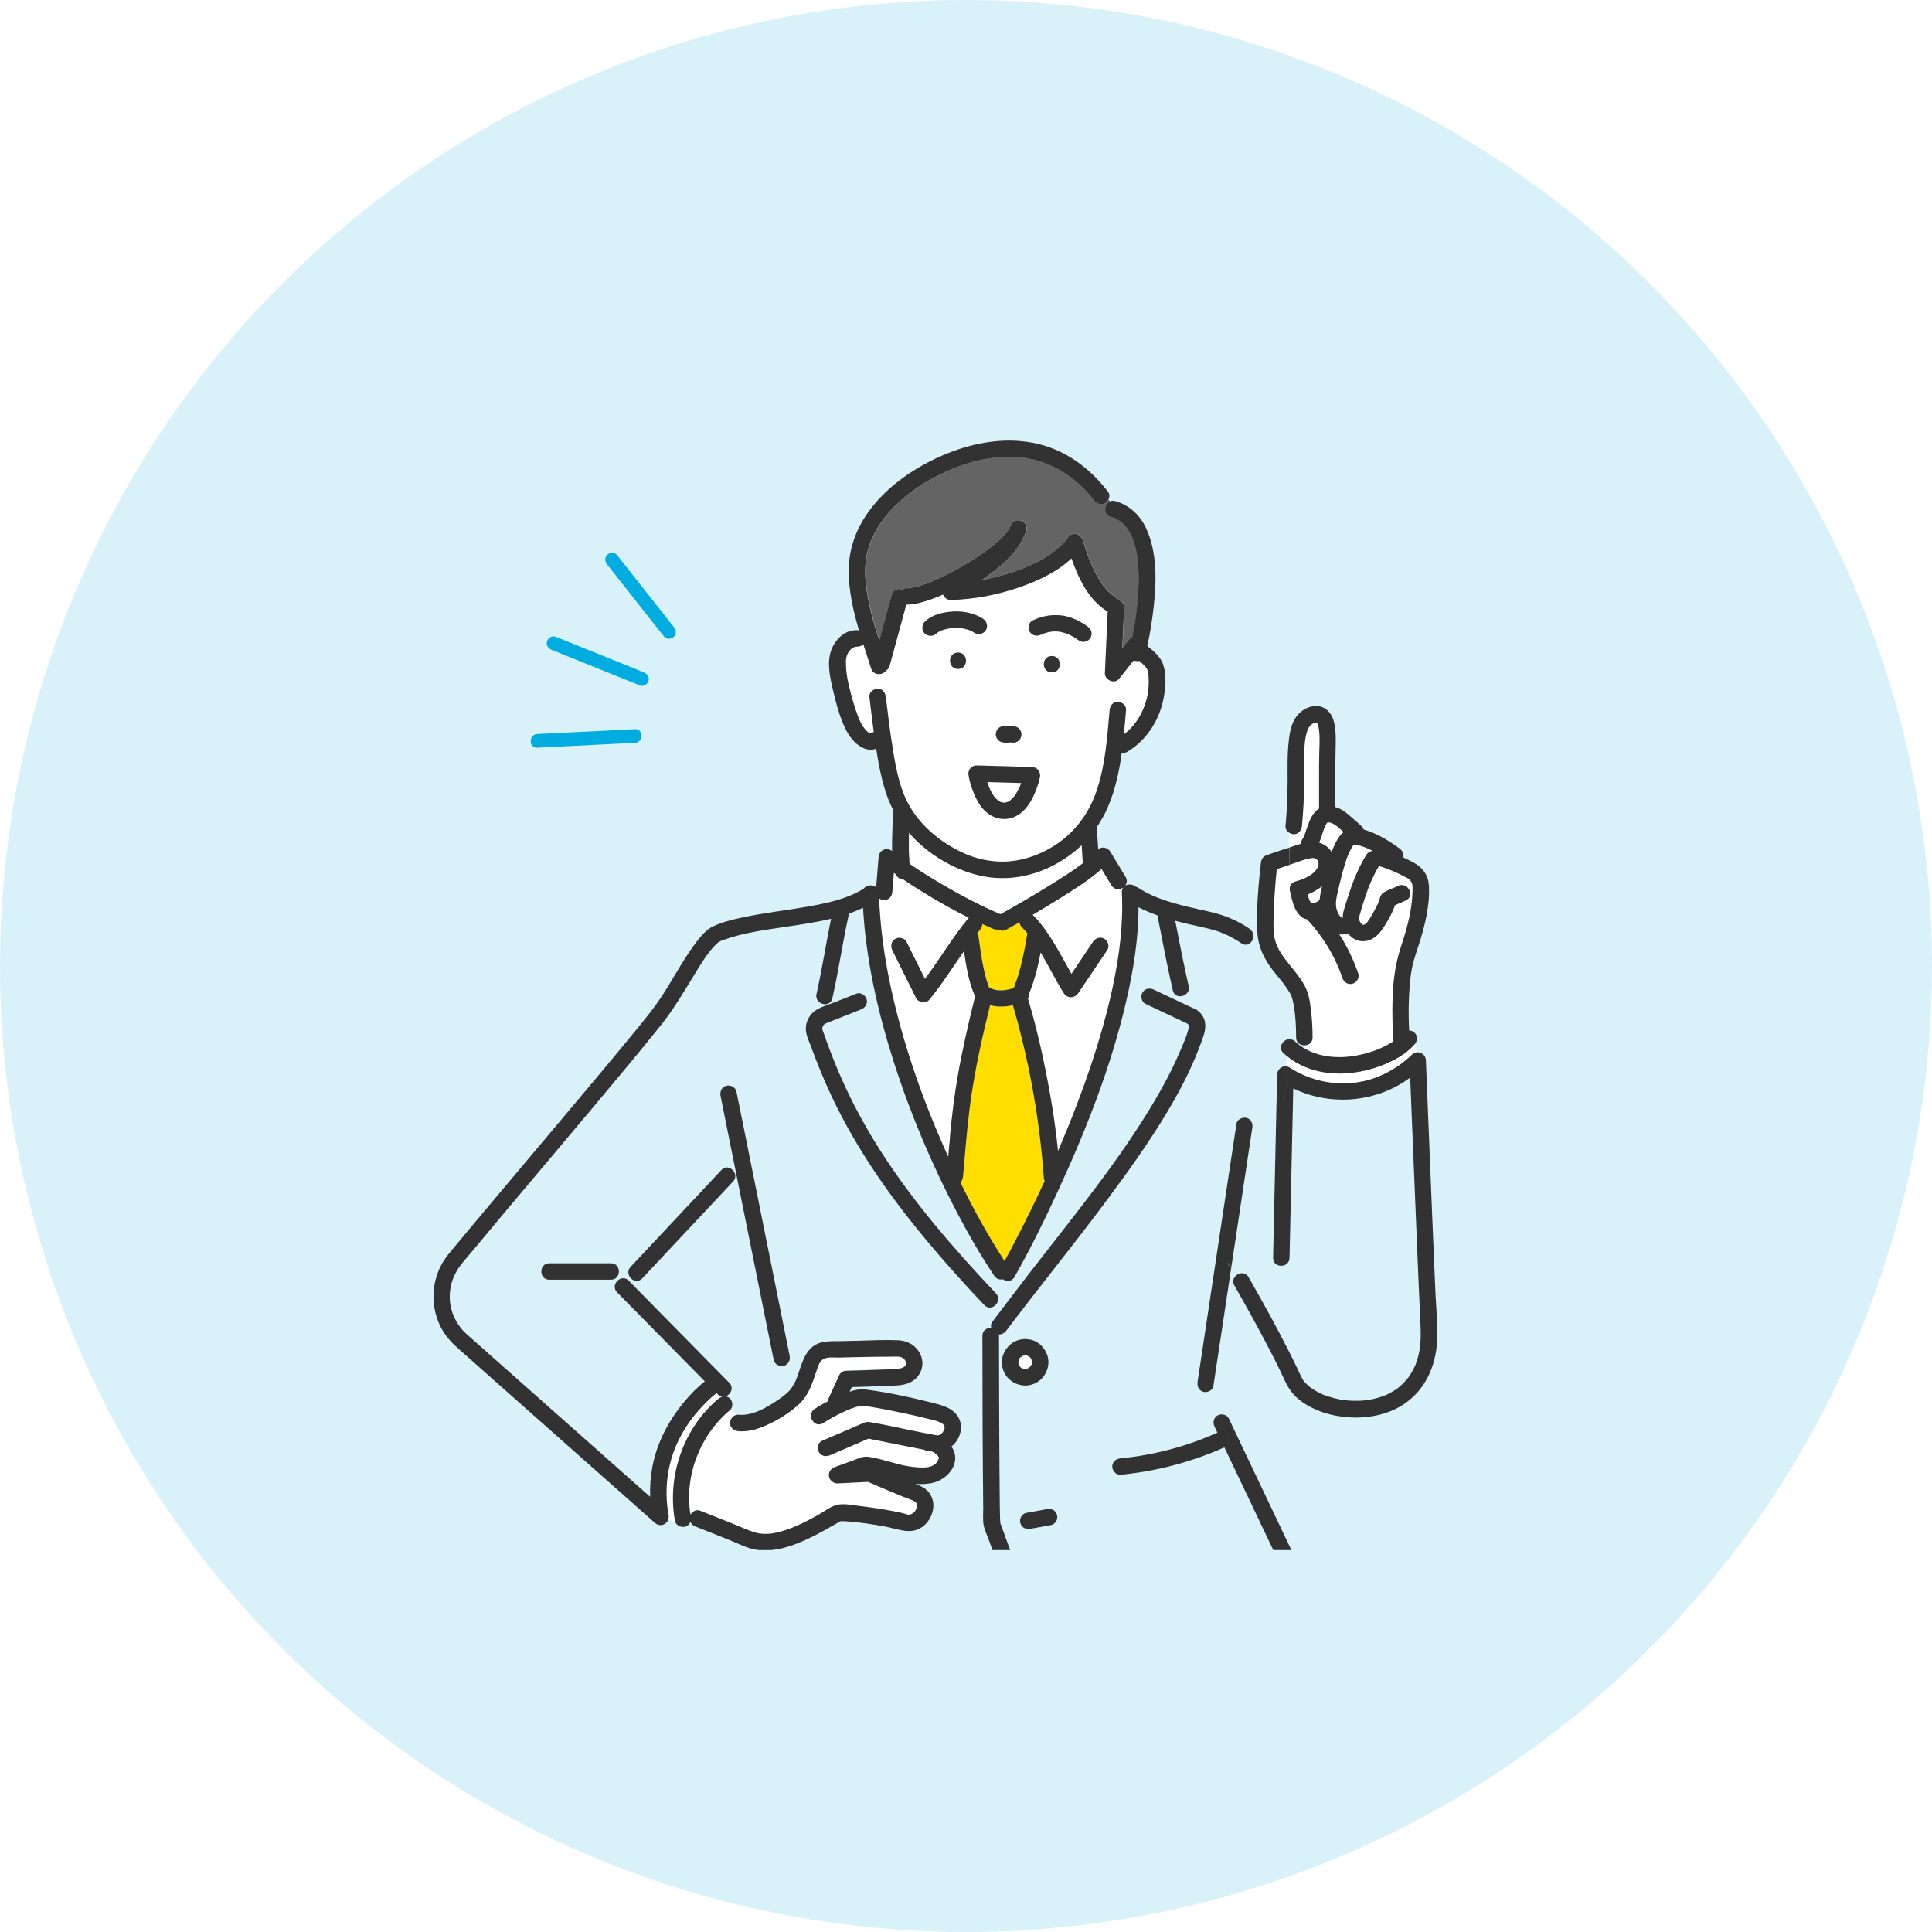 <?xml version="1.0" encoding="UTF-8"?><svg id="_レイヤー_2" xmlns="http://www.w3.org/2000/svg" xmlns:xlink="http://www.w3.org/1999/xlink" viewBox="0 0 240 240"><defs><style>.cls-1{fill:none;}.cls-2{clip-path:url(#clippath);}.cls-3,.cls-4{fill:#00ace0;}.cls-5{fill:#ffde00;}.cls-6{fill:#fff;}.cls-7{fill:#ffe12f;}.cls-8{fill:#323232;}.cls-9{fill:#646464;}.cls-10{fill:#78c8c8;}.cls-11{fill:url(#_新規パターン1_2);}.cls-4{opacity:.15;}</style><clipPath id="clippath"><rect class="cls-1" x="48.41" y="47.45" width="143.19" height="145.11"/></clipPath><pattern id="_新規パターン1_2" x="0" y="0" width="12.5" height="12.5" patternTransform="translate(-7354.73 -6560.21) scale(.17)" patternUnits="userSpaceOnUse" viewBox="0 0 12.5 12.5"><rect class="cls-1" width="12.5" height="12.5"/><rect class="cls-6" x="0" y="0" width="12.5" height="12.5"/><circle class="cls-7" cx="6.25" cy="6.25" r="2.43"/></pattern></defs><g id="design"><circle class="cls-4" cx="120" cy="120" r="120"/><g class="cls-2"><path class="cls-10" d="m161.95,171.54c.04.06.1.12,0,0h0Z"/><path class="cls-10" d="m166.92,173.91c.07,0,.17.02,0,0h0Z"/><path class="cls-5" d="m129.54,144.87c-.59-6.75-1.83-13.48-3.73-19.98-.94.21-1.91.24-2.83,0-.45,1.84-.88,3.68-1.28,5.54-.54,2.52-1,5.17-1.3,7.6-.33,2.71-.54,5.44-.78,8.16-.02.28-.14.54-.32.73,1.64,3.35,3.44,6.63,5.48,9.75.5-.91.98-1.82,1.46-2.74,1.22-2.37,2.4-4.76,3.51-7.17-.06-.12-.1-.26-.11-.41-.03-.48-.07-.97-.11-1.45Z"/><path class="cls-6" d="m162.68,111.86c.06.12.12.24.2.35.06,0,.12,0,.18,0,.17-.03.34-.08.5-.14.07-.03.14-.07.21-.12.02-.02.05-.04.07-.06.03-.05.07-.09.11-.13.05-.56.17-1.11.31-1.66-.54.43-1.17.78-1.79,1.03.06.25.14.49.22.73Z"/><path class="cls-10" d="m123.6,99.07s-.04-.05-.07-.08c.03.04.07.09.07.08Z"/><path class="cls-6" d="m122.78,97.56c.03.08.06.16.09.24-.01-.03.07.17.1.23.1.21.21.42.33.62.07.11.15.22.22.33,0,0,0,0,0,0,.05.06.07.08.07.08.01.01.02.03.04.04.07.08.15.16.23.23.03.03.07.06.1.09,0,0,0,0,0,0,.1.06.21.12.31.19,0,0,.01,0,.02.01.03,0,.06.02.09.02.05.02.1.03.15.04.02,0,.04.01.05.02.08,0,.19,0,.24,0,.02,0,.04,0,.06,0,.04,0,.08-.02.12-.03.06-.02.12-.04.18-.06.01,0,.02,0,.03,0,.06-.03.13-.08.18-.11.04-.03.09-.06.13-.09.15-.17.33-.34.48-.5.03-.05.07-.1.1-.15.06-.09.12-.19.18-.28.12-.21.23-.42.34-.64.04-.08.22-.36.05-.1.05-.08.08-.2.11-.28.02-.06.04-.12.06-.17-1.4-.04-2.8-.08-4.2-.12.04.13.09.27.14.4Z"/><path class="cls-6" d="m138.07,109.96c-.41-.68-.82-1.35-1.23-2.03-1.58,1.42-3.46,2.57-5.23,3.68-1.1.69-2.22,1.36-3.34,2.02.04.03.08.06.11.09,2.05,2.1,3.29,4.73,4.72,7.24.89-1.33,1.79-2.66,2.68-3.99.31-.46.9-.66,1.4-.37.46.27.68.94.37,1.4-1.21,1.79-2.41,3.58-3.62,5.37-.43.64-1.34.67-1.77,0-1.03-1.64-1.88-3.41-2.89-5.07-.32,1.66-.72,3.32-1.34,4.89-.03.08-.07.15-.11.22.03.21-.03.42-.13.59.72,2.42,1.33,4.87,1.86,7.33.82,3.82,1.49,7.72,1.88,11.63,1.16-2.7,2.25-5.44,3.25-8.22,1.43-3.99,2.67-8.06,3.56-12.21.82-3.85,1.33-7.73,1.13-11.69-.01-.26.06-.47.18-.62-.44.31-1.11.32-1.47-.28Z"/><path class="cls-10" d="m116.39,78.65s.02-.01.04-.03c-.03.02-.04.03-.04.03Z"/><path class="cls-6" d="m119.85,106.03c1.4.63,3.14,1.02,4.78,1,2.14-.02,4.15-.68,5.98-1.76,2.81-1.65,4.72-4.22,5.7-7.26,1.03-3.18,1.25-6.52,1.54-9.82.05-.55.43-1.02,1.02-1.02.52,0,1.07.47,1.02,1.02-.09,1.01-.17,2.02-.27,3.03,1.82-1.37,2.93-3.65,3.07-5.91.04-.6.03-1.22-.08-1.82-.01-.07-.09-.3-.07-.3,0-.01-.02-.03-.02-.05-.05-.07-.09-.14-.14-.21-.03-.03-.09-.11-.1-.12-.16-.17-.31-.34-.48-.5-.08-.07-.15-.14-.23-.21-.18.04-.37.03-.55-.02-.07,0-.15.01-.22,0-.6.75-1.19,1.5-1.79,2.25-.56.7-1.78.11-1.75-.72.02-.34.03-.68.05-1.02.1-2.22.2-4.43.3-6.65-.07-.02-.13-.05-.2-.09-2.23-1.48-3.42-3.99-4.3-6.49-1.8,1.68-4.16,2.78-6.45,3.58-2.74.95-5.66,1.51-8.56,1.58-.44.01-.79-.29-.94-.67-.52.23-1.05.44-1.59.63-.95.34-1.97.63-2.98.62,0,0,0,0,0,0-.03.11-.06.23-.09.34-.66,2.41-1.31,4.83-1.97,7.24-.08.28-.24.47-.43.59-.41.62-1.59.68-1.88-.25-.31-.99-.64-2-.97-3.01-.16.19-.41.32-.74.31-.72-.01-1.19.64-1.37,1.35,0,0-.04.21-.04.21-.01.12-.01.24-.01.35,0,.35.02.7.05,1.05.06.67.2,1.33.35,1.99.31,1.28.66,2.6,1.15,3.83.19.48.42.96.74,1.36.13.17.59.74.84.59.11-.07.22-.1.33-.12-.2-1.45-.37-2.91-.54-4.37-.07-.55.52-1.02,1.02-1.02.6,0,.96.47,1.02,1.02.26,2.22.52,4.44.9,6.64.35,2.03.73,4.18,1.61,6.05,1.46,3.1,4.21,5.39,7.3,6.76Zm-.85-22.92c-1.32,0-1.32-2.04,0-2.04s1.32,2.04,0,2.04Zm10.18,13.47c-.15.75-.43,1.49-.74,2.19-.45,1.01-1.14,2.03-2.13,2.57-1.24.68-2.69.47-3.76-.42-.87-.73-1.39-1.82-1.77-2.87-.19-.54-.36-1.1-.45-1.67,0,0,0-.02,0-.02-.02-.08-.03-.16-.03-.25,0-.18.05-.35.14-.5,0,0,0,0,0-.01.02-.03.04-.06.06-.09.06-.09.15-.18.24-.24,0,0,.01,0,.02-.01.04-.03.08-.05.13-.07.04-.02.08-.03.12-.05.01,0,.02,0,.03-.01,0,0,.01,0,.02,0,.05-.01.11-.02.17-.03,0,0,.01,0,.02,0,.02,0,.05,0,.07,0,.29,0,.58.02.87.02,2,.06,4.01.12,6.01.17.7.02,1.12.63.99,1.29Zm1.47-13.04c-1.32,0-1.32-2.04,0-2.04s1.32,2.04,0,2.04Zm-2.37-6.46c1.23-.57,2.5-.8,3.85-.58,1.08.18,2.09.69,2.97,1.33.46.33.65.87.37,1.4-.24.46-.96.68-1.4.37-.39-.28-.79-.53-1.22-.74-.05-.03-.11-.05-.16-.07,0,0,0,0,0,0-.08-.03-.16-.06-.25-.09-.22-.08-.45-.14-.68-.19-.04,0-.27-.04-.25-.04-.09,0-.19-.02-.28-.02-.2,0-.39,0-.59.02.02,0-.24.04-.27.04-.13.03-.26.06-.39.1-.13.04-.27.08-.4.13-.07.03-.14.05-.2.08.08-.03.05-.02-.06.03-.52.24-1.08.13-1.4-.37-.28-.43-.12-1.17.37-1.4Zm-4.55,13.87c.03-.13.09-.25.18-.35.07-.11.17-.2.29-.26.12-.07.24-.12.38-.12.13-.03.25-.02.38.01.07,0,.13,0,.2,0,.11-.02.22-.03.33-.04.21-.01.43.03.64.07.26.06.47.25.61.47.09.16.14.33.14.52-.01.09-.02.18-.04.27-.03.13-.09.25-.18.35-.07.11-.17.2-.29.26-.12.07-.24.12-.38.12-.13.03-.25.02-.38-.01-.07,0-.13,0-.2,0-.11.02-.22.03-.33.04-.21.01-.43-.03-.64-.07-.26-.06-.47-.25-.61-.47-.09-.16-.14-.33-.14-.52.01-.09.02-.18.04-.27Zm-8.84-13.68c.88-.87,2.19-1.18,3.39-1.27,1.31-.1,2.74.15,3.85.89.48.32.64.89.37,1.4-.25.47-.95.66-1.4.37-.12-.08-.24-.15-.37-.22-.06-.03-.12-.06-.18-.09,0,0,0,0,0,0,0,0,0,0,0,0-.26-.08-.51-.17-.78-.23-.09-.02-.19-.03-.28-.05,0,0-.24-.02-.3-.03-.27-.02-.54-.02-.82,0-.13,0-.27.02-.4.04.27-.03-.12.02-.19.04-.24.05-.48.11-.71.19-.05.02-.1.04-.15.06-.09.04-.18.09-.27.14,0,0-.13.08-.2.13-.03.03-.06.06-.09.09-.41.4-1.03.38-1.45,0-.4-.37-.38-1.07,0-1.45Z"/><path class="cls-10" d="m123.51,98.96s.02.02.02.03c0,0,0,0,0,0,0,0-.01-.01-.02-.02Z"/><path class="cls-6" d="m165.41,105.84c.13-.36.28-.72.46-1.07.26-.52.58-1.04,1.03-1.4-.1-.09-.21-.19-.31-.28-.14-.12-.28-.24-.42-.36-.07-.05-.13-.11-.2-.16,0,0,0,0-.01,0,0,0,0,0,0,0-.17-.11-.33-.22-.51-.31,0,0-.01,0-.02,0-.06-.02-.11-.04-.17-.05-.05-.01-.09-.02-.14-.03,0,0-.02,0-.03,0-.04,0-.08,0-.12,0-.01,0-.02,0-.04,0-.01,0-.01,0-.02,0-.01,0-.03.02-.04.03-.02.02-.04.04-.06.06,0,0,0,0,0,0,0,0,0,.01-.02.03-.1.15-.17.31-.25.47,0,0,0,0,0,0-.01.03-.02.05-.03.08-.04.09-.07.18-.1.28-.18.51-.33,1.06-.55,1.56.64.18,1.19.57,1.55,1.16Z"/><path class="cls-6" d="m166.09,113.1c.08.24.2.5.36.7.12.15.35.21.26.29.03-.02.06-.04.09-.07-.01-.68.26-1.37.46-2.02.2-.68.42-1.35.67-2.02.48-1.32,1.07-2.61,1.81-3.81.21-.34.52-.48.82-.48-.48-.25-.97-.46-1.47-.62-.22-.07-.65-.25-.89-.14-.15.07-.27.32-.34.46-.32.56-.54,1.15-.73,1.76-.42,1.36-.76,2.77-1.06,4.16-.13.6-.17,1.18.03,1.77Z"/><path class="cls-5" d="m122.13,119.95c.12.59.25,1.17.42,1.75.08.28.18.57.28.84,0,.01.03.06.05.12.03.01.05.02.08.03.08.05.17.09.25.13.03.01.06.02.09.03.15.05.31.1.47.13.03,0,.07.01.1.02.08,0,.17.02.25.02.17,0,.33,0,.5,0,.1,0,.19-.02.29-.02h0s0,0,.01,0c.19-.04.38-.07.57-.12.15-.04.31-.08.46-.13,0-.03,0-.06.02-.08.85-2.14,1.3-4.44,1.66-6.71-.22-.27-.45-.53-.69-.77-.19-.19-.27-.4-.29-.61-.54.31-1.08.61-1.62.91-.37.21-.72.16-1-.01-.23.03-.47,0-.7-.1-.44-.18-.86-.38-1.3-.58-.01.25-.11.51-.29.72-.13.15-.24.31-.37.46.1.11.17.24.19.39.17,1.2.33,2.4.56,3.59Z"/><path class="cls-10" d="m104.52,188.9c.11-.03.07-.02,0,0h0Z"/><path class="cls-6" d="m130.45,109.92c1.4-.88,2.83-1.75,4.13-2.77-.06-.14-.11-.28-.12-.43,0-.16-.02-.31-.03-.47-.03-.43-.05-.85-.08-1.28-1.24,1.19-2.7,2.17-4.31,2.89-2.19.98-4.61,1.4-7,1.12-1.78-.21-3.45-.77-5.05-1.59-1.92-.98-3.68-2.32-5.09-3.95-.01.37-.02.75-.02,1.12,0,.73,0,1.47.06,2.2,0,.05,0,.22,0,.34,0,0,.02,0,.03.08,0,.04.01.08.02.12,1.28.88,2.64,1.72,3.96,2.5,2.35,1.39,4.78,2.67,7.29,3.74,2.09-1.17,4.16-2.36,6.19-3.63Z"/><path class="cls-6" d="m117.17,142.3c.2.46.41.92.62,1.38.07-.83.15-1.66.23-2.49.24-2.54.54-5.07.98-7.58.57-3.28,1.33-6.53,2.12-9.77,0-.03.02-.05.03-.07-.79-1.78-1.11-3.72-1.38-5.65-1.42,2.04-2.75,4.15-4.33,6.06-.41.49-1.33.35-1.61-.21-.99-1.99-1.98-3.98-2.97-5.97-.25-.5-.14-1.1.37-1.4.45-.27,1.15-.13,1.4.37.76,1.53,1.52,3.06,2.29,4.6,1.85-2.46,3.42-5.14,5.38-7.52.02-.03.05-.04.07-.07-1.55-.77-3.07-1.61-4.56-2.49-1.22-.72-2.42-1.48-3.6-2.28-.25,0-.5-.1-.68-.29-.1-.11-.18-.23-.25-.36-.07-.05-.15-.1-.22-.16-.06.79-.13,1.58-.19,2.37-.04.55-.43,1.02-1.02,1.02-.22,0-.44-.09-.62-.22.13,3.63.64,7.23,1.39,10.78,1.45,6.85,3.75,13.53,6.57,19.93Z"/><path class="cls-10" d="m90.19,173.43s0,0-.01-.01c0,0-.01,0-.02,0,0,0,.02,0,.03,0Z"/><path class="cls-6" d="m117.37,177.36c0-.06,0-.11,0-.17,0-.27,0,.15,0-.02,0-.03-.02-.08-.03-.11-.02-.03-.03-.06-.05-.08-.02-.03-.03-.04-.04-.05-.01-.01-.02-.02-.04-.03,0,0-.05-.05-.06-.06-.07-.05-.14-.09-.21-.13-.52-.29-1.22-.41-1.81-.56-.78-.2-1.57-.38-2.36-.55-1.52-.33-3.05-.64-4.59-.89-.16-.03-.31-.05-.47-.07-.05,0-.08-.01-.1-.02-.02,0-.03,0-.06,0-.15-.02-.3-.04-.45-.04-.16,0-.38.05-.7.14-.36.1-.72.23-1.06.38-1.05.44-2.09,1.02-3.06,1.63-1.12.71-2.14-1.07-1.03-1.77.53-.33,1.07-.65,1.63-.94.01-.14.05-.28.11-.42.44-.95.87-1.91,1.31-2.86.15-.32.55-.5.88-.51,1.85-.05,3.7-.11,5.54-.19.32-.01.64-.01.96-.06.08-.01.2-.04.33-.08.04-.01.08-.02.12-.04.02-.01.07-.03.08-.04.04-.02.08-.05.13-.07.01,0,.02,0,.02-.01.04-.04.1-.11.12-.13.03-.06.06-.12.07-.13,0-.03.02-.06.02-.09,0-.05,0-.15,0-.18,0,0,0,0,0,0,0-.01-.01-.03-.02-.07-.01-.05-.01-.07-.01-.08,0-.01-.02-.03-.03-.05-.02-.04-.08-.13-.09-.15-.05-.06-.1-.11-.16-.16,0,0,0,0,0,0-.03-.02-.07-.05-.1-.07-.01,0-.1-.05-.14-.07-.02,0-.03-.01-.04-.01-.05-.01-.31-.07-.25-.07-.19-.03-.72,0-1.05,0-.79,0-1.59,0-2.38.02-1.34.02-2.67.07-4.01.09-.61.01-1.5-.13-2.04.23-.49.32-.67,1.1-.85,1.61-.49,1.44-.95,2.89-2.11,3.95-1.02.93-2.21,1.72-3.44,2.33-1.25.62-2.69,1.17-4.11,1.02-.55-.06-1.02-.42-1.02-1.02,0-.42.33-.88.75-.99-.19-.26-.38-.51-.61-.73-.04.06-.09.11-.14.16-3.73,3.11-5.7,8.16-4.91,12.98.22-.39.73-.68,1.17-.5,1.26.5,2.51,1,3.77,1.5,1.08.43,2.17.98,3.29,1.27.55.15,1.32.15,1.87.07.79-.12,1.56-.35,2.31-.63,1.18-.44,2.37-1.06,3.5-1.7.69-.39,1.44-.98,2.21-1.2.88-.25,2,.01,2.88.12,1.39.17,2.78.37,4.15.63.48.09.96.18,1.43.32.12.04.24.08.37.11.02,0,.07,0,.09.01.05,0,.1,0,.15,0,.13-.02.22-.04.42-.16.02-.01.03-.01.03-.01,0,0,.01-.01.03-.02.05-.04.09-.08.13-.13,0,0,.07-.09.1-.12.02-.03.04-.06.05-.07.03-.05.06-.11.09-.16,0,0,0,0,0-.01.04-.11.07-.22.09-.33-.02.05-.03-.25,0-.21-.02-.07-.05-.15-.04-.16-.03-.05-.08-.12-.09-.14-.03-.03-.06-.07-.09-.09-.02-.01-.05-.03-.05-.03-.39-.23-1.03-.42-1.53-.62-.71-.29-1.42-.59-2.13-.89-.71-.3-1.42-.61-2.13-.92-1.26.06-2.52.13-3.77.19-.28.01-.5-.07-.66-.21-.19-.14-.35-.34-.41-.56-.15-.56.2-1.07.71-1.26.74-.27,1.49-.54,2.23-.81.64-.23,1.24-.56,1.93-.46,1.26.19,2.41.57,3.64.89.87.23,1.76.39,2.65.43.67.03,1.45.03,2-.41.23-.19.35-.41.45-.68,0-.02.01-.06.01-.1,0-.01,0-.04,0-.06-.02-.03-.1-.18-.1-.18-.13-.18-.36-.35-.57-.47-.11-.06-.1-.06-.25-.1,0,0-.14,0,0-.02-.32.06-.64,0-.89-.18-.73-.14-1.46-.28-2.18-.43-1.58-.31-3.16-.63-4.74-.95-1.59.68-3.17,1.37-4.76,2.05-.51.22-1.09.16-1.4-.37-.25-.44-.14-1.18.37-1.4.97-.42,1.94-.84,2.91-1.25.59-.25,1.17-.5,1.76-.76.43-.19.82-.4,1.31-.32,2.15.37,4.29.87,6.43,1.29.51.1,1.02.2,1.52.29.14.03.29.05.43.08.06,0,.02,0-.03-.01,0,0-.02,0-.03,0-.16-.04-.05-.02.03,0,.04,0,.1,0,.14,0-.32.02.29-.12.03,0,.11-.05.21-.11.31-.18-.02,0,.11-.11.18-.18-.02.01.14-.21.17-.26,0-.01,0-.02.01-.02.02-.07.04-.14.06-.2,0-.02,0-.03.01-.04,0,0,0-.01,0-.02Z"/><path class="cls-11" d="m176.44,164.35c-.09-1.86-.17-3.72-.25-5.57-.24-5.73-.48-11.47-.71-17.21-.1-2.57-.21-5.14-.31-7.71-.65.48-1.34.91-2.06,1.27-3.91,1.94-8.57,1.96-12.47.08,0,.36-.02.72-.02,1.08-.09,4.08-.18,8.16-.27,12.24-.06,2.57-.12,5.15-.17,7.72-.03,1.32-2.07,1.32-2.04,0,.02-.94.04-1.87.06-2.81.09-4.08.18-8.16.27-12.24.06-2.57.12-5.15.17-7.72.01-.63.62-1.13,1.21-1.01,0-.43.01-.86.01-1.31-.14-.12-.28-.23-.42-.35-.96-.91.49-2.35,1.45-1.45.21.19.42.37.65.53.02-.04.04-.08.07-.12-.34-.13-.6-.43-.6-.91,0-1.24-.07-2.61-.25-3.73-.06-.4-.14-.79-.26-1.18-.02-.06-.08-.24-.1-.31-.02-.04-.06-.12-.06-.12-.04-.08-.09-.15-.13-.22-.52-.87-1.15-1.64-1.8-2.41-1.25-1.51-2.1-3.13-2.22-5.12-.25-.21-.56-.3-.89-.35,1,.75,0,2.45-1.08,1.73-1.03-.7-2.12-1.25-3.31-1.61-1.06-.32-2.15-.52-3.23-.77-.56-.13-1.12-.27-1.68-.42.53,2.71,1.06,5.42,1.67,8.11.29,1.28-1.68,1.83-1.97.54-.71-3.09-1.3-6.21-1.91-9.32-.81-.28-1.6-.61-2.35-1.01,0,3.95-.65,7.9-1.54,11.73-1.87,8.06-4.93,15.83-8.38,23.33-1.69,3.68-3.48,7.35-5.49,10.87-.34.61-1,.6-1.44.29-.38.08-.79-.04-1.07-.44-1.68-2.5-3.18-5.11-4.58-7.77-3.16-6.01-5.83-12.32-7.9-18.79-1.99-6.19-3.46-12.64-3.82-19.15-.56.27-1.15.5-1.74.71-.77,3.49-1.27,7.04-2.07,10.53-.29,1.28-2.26.74-1.97-.54.7-3.09,1.18-6.24,1.81-9.34-2,.48-4.05.76-6.09,1.07-2.48.37-5.02.72-7.38,1.6-.07.03-.15.05-.22.08-.08.04-.15.08-.22.12-.05.03-.1.07-.15.1-.02.02-.09.07-.11.1-.32.3-.66.68-.91.99-.68.87-1.31,1.92-1.91,2.89-1.32,2.16-2.59,4.33-4.18,6.31-2.93,3.64-5.93,7.22-8.93,10.8-3.38,4.03-6.77,8.04-10.16,12.07-1.46,1.74-2.91,3.47-4.36,5.22-.64.77-1.35,1.52-1.87,2.38-.6,1.01-.9,2.15-.88,3.32.03,1.78.84,3.42,2.15,4.6.39.35.79.7,1.19,1.05,1.94,1.72,3.88,3.44,5.82,5.16,2.62,2.32,5.23,4.64,7.85,6.96,2.31,2.05,4.63,4.1,6.94,6.15.32.28.63.56.95.84-.04-1.26.04-2.53.28-3.78.57-2.98,2.02-5.71,3.95-8.03.76-.92,1.62-1.79,2.56-2.53-2.22-2.26-4.45-4.51-6.67-6.77-1.41-1.43-2.82-2.86-4.23-4.29-.92-.94.52-2.39,1.45-1.45.12.12.24.24.36.37.12-.1.25-.2.37-.33-.67-.17-1.17-1.07-.54-1.73.46-.49.92-.99,1.39-1.48,3.3-3.52,6.59-7.03,9.89-10.55.47-.5,1.08-.35,1.43.04.09-.11.18-.23.26-.34-.6-2.97-1.19-5.93-1.79-8.9-.11-.54.15-1.1.71-1.26.51-.14,1.15.17,1.26.71.27,1.35.54,2.7.82,4.05,1.19,5.89,2.37,11.78,3.56,17.68.74,3.7,1.49,7.4,2.23,11.09.09.45-.07.9-.45,1.14l.87,2.6c.25-.4.44-.83.6-1.28.57-1.62,1-3.61,2.88-4.13.8-.22,1.68-.17,2.51-.18.71-.02,1.42-.04,2.13-.05,1.65-.04,3.32-.12,4.97-.06,1.28.05,2.41.76,2.86,1.98.42,1.14-.03,2.39-1.02,3.06-.87.59-1.97.58-2.98.62-1.54.07-3.08.11-4.62.16-.09.19-.17.38-.26.57.34-.11.68-.2,1.04-.26.49-.07.92-.01,1.41.05,2.57.36,5.13.91,7.64,1.54,1.26.32,2.72.63,3.42,1.86.65,1.15.24,2.64-.71,3.49-.05.05-.11.09-.16.13.17.24.3.5.38.77.5,1.7-1.01,3.29-2.55,3.7-.73.19-1.52.23-2.31.17.7.27,1.36.56,1.81,1.23.95,1.44.22,3.49-1.23,4.29-1.36.75-2.88.04-4.28-.21-1.61-.29-3.03-.51-4.63-.64-.29-.02-.58-.05-.86-.04-.02,0-.06,0-.1.01-.01,0-.03.01-.04.02-.08.04-.16.09-.24.13-.21.12-.42.24-.63.36-1.42.83-2.86,1.6-4.38,2.21-1.67.67-3.5,1.11-5.3.8-.48-.08-.95-.24-1.41-.42-.16.34-.32.67-.49,1,.69-.19,1.57.34,1.28,1.21-.13.41-.27.82-.4,1.23-.86,2.63-1.71,5.25-2.57,7.88,1.41.51,2.82,1.01,4.23,1.51,6.03,2.13,12.07,4.34,18.23,6.06,1.26.35,2.85.92,4.13.59,1.09-.28,1.59-1.4,1.96-2.37.36-.93.68-1.87.99-2.82.97-2.98,1.82-6,2.6-9.03.19-.75.95-.87,1.48-.58.15-.43.3-.87.46-1.32-.48-1.33-.97-2.66-1.45-3.99-.21-.58-.49-1.16-.64-1.76-.18-.69-.08-1.52-.09-2.22-.02-1.47-.03-2.94-.04-4.4-.03-3.71-.04-7.43-.05-11.14,0-1.98,0-3.95-.01-5.93,0-.69.57-1.02,1.1-.98-.07-.25-.04-.52.11-.73,1.63-2.16,3.26-4.31,4.92-6.45,5.32-6.88,10.89-13.63,15.32-21.13,1.13-1.92,2.18-3.9,3.05-5.95.41-.97.91-2.02,1.13-3.04.09-.43-.16-.51-.52-.67-1.63-.75-3.24-1.53-4.86-2.29-.5-.24-.63-.95-.37-1.4.3-.51.9-.6,1.4-.37.9.43,1.81.85,2.71,1.28.56.27,1.13.53,1.69.8.15.07.3.14.46.21,0,0,.3.12.37.16.13.08.26.17.38.28.9.79.94,1.9.59,2.97-.36,1.08-.78,2.14-1.23,3.19-.92,2.13-2.01,4.19-3.21,6.18-2.41,4.03-5.17,7.85-7.97,11.61-3.95,5.29-8.1,10.39-12.08,15.66-.24.32-.59.52-.95.5,0,.06.02.11.02.18,0,.14,0,.28,0,.43,0,2.66,0,5.31.02,7.97.01,3.6.02,7.2.06,10.8.01,1.16.02,2.32.05,3.48,0,.17.05.41.04.6.04.08.06.18.1.26.93,2.56,1.87,5.12,2.8,7.69,1.15,3.16,2.31,6.33,3.46,9.49.24.67.51,1.33.73,2,.24.74.72,1.38,1.39,1.9.47.37,1.03.68,1.6.84.37.11.77.16,1.03.08,1.53-.45,3.03-1.11,4.53-1.66,3.22-1.18,6.45-2.36,9.67-3.53,3.22-1.18,6.44-2.35,9.66-3.53,1.08-.39,2.15-.79,3.23-1.18-.33-.69-.65-1.37-.98-2.06-2.17-4.55-4.34-9.11-6.5-13.66-.96-2.02-1.92-4.04-2.89-6.07-4.1,1.83-8.43,2.97-12.91,3.4-.55.05-1.02-.51-1.02-1.02,0-.59.47-.97,1.02-1.02,4.14-.4,8.24-1.48,12.04-3.19-.12-.25-.24-.5-.35-.74-.24-.5-.14-1.1.37-1.4.02-.01.05-.02.07-.03-.44-.96-.88-1.92-1.25-2.91-.19.06-.4.07-.57.02-.58-.16-.8-.71-.71-1.26.2-1.31.39-2.61.59-3.92.87-5.76,1.74-11.52,2.6-17.28.55-3.62,1.09-7.24,1.64-10.86.08-.55.77-.85,1.26-.71.58.16.8.71.71,1.26-.2,1.31-.39,2.61-.59,3.92-.66,4.41-1.33,8.82-1.99,13.23.1,0,.21,0,.32,0-.11,0-.22,0-.32,0,0,.06-.02.12-.03.18.2.3.38.63.55.98.44-.4,1.2-.48,1.58.18.1.17.19.34.29.5,1.59,2.78,3.14,5.59,4.59,8.45.41.81.82,1.63,1.21,2.46.24.51.45,1,.75,1.47,0,0,.01.02.02.03.03.03.05.06.08.09.06.07.12.14.19.2.14.15.29.28.44.41.05.04.29.22.05.04.04.03.07.05.11.08.09.06.18.13.28.19.19.13.4.24.6.35.12.06.23.12.35.18.04.02.18.08.24.11.06.02.19.08.23.09.12.05.24.09.36.13.52.18,1.05.31,1.59.41.14.03.29.05.44.07,0,0,.02,0,.03,0,.06,0,.12.02.18.02.26.02.51.05.77.06.58.02,1.16,0,1.73-.05.06,0,.13-.01.19-.02.03,0,.06,0,.07-.01.12-.02.25-.04.37-.06.27-.05.54-.11.81-.19.29-.08.58-.17.86-.28.05-.02.1-.04.15-.06.01,0,.02,0,.03-.01.01,0,.02,0,.03-.01.13-.06.25-.11.37-.18.25-.12.49-.26.72-.41.12-.07.23-.15.34-.23.06-.04.11-.08.17-.13,0,0,.01,0,.02-.02.24-.2.47-.4.68-.63.1-.1.2-.21.29-.32.05-.06.24-.29.19-.23.25-.33.63-.97.86-1.48.02-.04.06-.14.07-.16.03-.09.07-.18.1-.28.06-.16.11-.32.15-.48.09-.32.17-.64.23-.97.19-1.02.18-2.27.12-3.44Zm-100.55-5.38h-7.65c-1.32,0-1.32-2.04,0-2.04h7.65c1.32,0,1.32,2.04,0,2.04Zm46.39,3.15c-3.37-3.57-6.64-7.24-9.66-11.12-4.02-5.15-7.54-10.66-10.14-16.67-.6-1.4-1.17-2.81-1.69-4.24-.27-.73-.66-1.5-.68-2.28-.02-.98.54-1.95,1.41-2.42.78-.42,1.69-.69,2.52-1.02.79-.31,1.58-.63,2.37-.94.52-.2,1.12.23,1.26.71.16.57-.2,1.05-.71,1.26-.88.35-1.77.7-2.65,1.05-.5.2-1,.39-1.49.59-.07.03-.14.05-.21.08,0,0-.19.11-.22.14-.11.1-.15.18-.19.31-.09.29.05.51.17.84.12.32.23.64.34.96.24.66.48,1.31.74,1.96.51,1.29,1,2.44,1.59,3.71,1.25,2.68,2.69,5.28,4.27,7.78,4.11,6.47,9.18,12.28,14.43,17.85.9.96-.54,2.41-1.45,1.45Zm2.34,6.17c.23-.61.6-1.09,1.13-1.47.46-.33,1.07-.5,1.63-.49.55,0,1.13.17,1.58.49.48.34.82.77,1.05,1.3.03.06.06.12.08.19.44,1.27-.13,2.73-1.28,3.4-.49.28-1.09.44-1.65.39-.65-.06-1.21-.29-1.71-.71-.87-.72-1.22-2.05-.82-3.1Zm6.58,20.68c-.12.2-.37.43-.61.47-.86.16-1.72.31-2.58.47-.28.05-.53.03-.79-.1-.24-.12-.39-.36-.47-.61-.08-.25-.03-.57.1-.79.12-.2.37-.43.61-.47.86-.16,1.72-.31,2.58-.47.28-.05.53-.03.79.1.24.12.39.36.47.61.08.25.03.57-.1.79Z"/><path class="cls-6" d="m173.08,131.71c-4.03,2.08-9.57,2.48-13.22-.55,0,.45,0,.88-.01,1.31.11.02.22.06.32.13,2.24,1.46,4.88,2.13,7.55,1.95,2.9-.2,5.6-1.53,7.67-3.54.16-.15.34-.24.52-.27.01-.37,0-.74-.09-1.12-.02.03-.05.07-.08.1-.73.83-1.68,1.48-2.66,1.99Z"/><path class="cls-9" d="m137.31,62.49c-.52.3-1.06.07-1.4-.37-2.17-2.82-5.3-4.86-8.87-5.28-3.14-.37-6.36.36-9.23,1.62-2.9,1.28-5.63,3.08-7.67,5.54-.93,1.13-1.7,2.43-2.16,3.83-.49,1.5-.57,3.01-.41,4.57.25,2.44.94,4.82,1.68,7.17.52-1.9,1.03-3.8,1.55-5.7.18-.65.77-.82,1.27-.67.14-.08.31-.14.52-.14.11,0,.22,0,.34-.01.05,0,.1,0,.15-.01.23-.04.45-.08.67-.14.57-.14,1.12-.33,1.67-.53,1.03-.39,2.17-.94,3.24-1.53,1.13-.61,2.23-1.29,3.29-2.02.92-.64,1.67-1.2,2.5-2.01.18-.17.35-.35.51-.53.06-.07.12-.14.18-.21,0,0,0,0,.01-.02.02-.02.04-.05.05-.07.09-.14.17-.28.26-.42.03-.08.06-.16.09-.23.41-1.25,2.29-.74,1.97.54-.06.25-.16.49-.28.72-.84,1.88-2.39,3.33-4.02,4.56-.42.32-.84.62-1.28.91,1.37-.25,2.72-.61,4.04-1.06,2.41-.82,4.87-2.01,6.54-3.98.01-.02.03-.03.04-.04.12-.3.37-.56.69-.64.55-.15,1.09.19,1.26.71.52,1.65,1.03,3.14,1.86,4.61.17.3.34.58.54.86.03.04.16.22.18.25.08.1.17.21.26.31.18.21.38.41.58.59.06.05.12.1.17.15.01,0,.05.04.08.06.03.02.06.04.07.05.06.04.12.09.19.13.16.11.29.26.38.42.47.09.87.51.85,1-.02.34-.03.68-.05,1.02-.06,1.33-.12,2.67-.18,4,.3-.37.59-.74.89-1.12.09-.11.21-.19.33-.24.01-.07.03-.14.04-.21.12-.61.23-1.22.33-1.83.03-.17.05-.33.08-.5,0-.06.04-.32.05-.38.05-.35.09-.7.12-1.05.17-1.59.24-3.19.13-4.78-.02-.23-.03-.45-.06-.68,0-.1-.02-.19-.03-.29,0-.03,0-.05,0-.06,0-.01,0-.02,0-.04-.05-.34-.11-.68-.18-1.01-.08-.38-.19-.76-.31-1.12-.05-.15-.11-.29-.16-.44-.02-.04-.04-.1-.05-.12-.04-.08-.07-.15-.11-.23-.15-.29-.32-.57-.51-.84-.01-.02-.01-.02-.02-.03,0,0,0,0-.01-.02-.05-.06-.1-.12-.15-.18-.11-.12-.22-.23-.33-.34-.06-.06-.12-.11-.19-.16-.03-.03-.08-.06-.1-.07-.13-.09-.27-.18-.41-.25-.06-.03-.32-.15-.33-.16-.14-.05-.28-.1-.43-.14-1-.29-.87-1.58-.14-1.93-.06-.08-.12-.16-.18-.24-.09.18-.23.33-.39.42Z"/><path class="cls-6" d="m161.73,104.32c.09-.13.16-.27.24-.42,0,0,0,0,0-.01,0-.02.01-.03.02-.05.03-.09.07-.18.1-.27.13-.36.24-.73.38-1.09.28-.75.6-1.49,1.27-1.97.04-.03.08-.04.11-.07,0-.04-.01-.07-.01-.11,0-1.3,0-2.6,0-3.9,0-.9,0-1.8.02-2.7.02-.99.11-2-.02-2.99-.03-.25-.06-.53-.16-.76,0,0-.08-.16-.11-.2,0,0,0,0,0,0,0,0,0,0,0,.02.02.04,0,.07-.03-.02-.04,0-.19,0-.15-.01-.14.02-.43.18-.62.38-.22.24-.35.56-.44.86-.28.95-.3,2-.33,2.99-.03.99,0,1.99,0,2.98,0,1.88-.1,3.76-.27,5.64-.05.55-.43,1.02-1.02,1.02-.2,0-.41-.08-.59-.2v1.84c.48-.16.96-.33,1.45-.47,0-.18.04-.35.14-.5Z"/><path class="cls-6" d="m175.3,109.48c-.22-.35-.63-.51-.98-.69-.96-.51-1.97-.92-3.01-1.23-.69,1.17-1.23,2.4-1.66,3.69-.22.66-.43,1.33-.62,2-.16.55-.29.86-.04,1.31.08.14.21.25.27.29.08.05.19.01.33-.07.12-.06.15-.11.24-.2.01-.01.02-.02.03-.03,0-.01.01-.02.02-.04.1-.15.21-.3.31-.46.26-.42.51-.84.73-1.28.25-.47.32-.65.46-1.06,0-.02.01-.03.02-.05,0-.02,0-.03.01-.06.08-.32.2-.56.49-.75.24-.15.51-.26.77-.38.22-.1.45-.19.68-.28,0,0,0,0,0,0,0,0,.01,0,.02-.01.1-.05.19-.09.29-.14,1.17-.6,2.2,1.17,1.03,1.77-.29.15-.6.28-.9.4,0,0-.05.02-.09.04-.05.02-.13.06-.14.06-.09.04-.19.09-.28.14-.26.86-.74,1.68-1.2,2.43-.62,1.02-1.39,1.96-2.69,2.02-.8.04-1.47-.37-1.93-.97-.35.13-.72.17-1.08.11.97,1.52,1.77,3.16,2.36,4.88.18.52-.21,1.12-.71,1.26-.56.15-1.08-.19-1.26-.71-.93-2.71-2.44-5.19-4.39-7.28-.19-.04-.37-.1-.54-.2-.32-.18-.56-.49-.75-.79-.34-.52-.51-1.15-.65-1.74-.03-.13-.04-.26-.02-.39-.37-.53-.28-1.38.52-1.59.98-.25,2.32-.81,2.77-1.77.08-.17.1-.27.1-.47,0-.09-.05-.26-.1-.35-.01-.02-.02-.04-.03-.05-.03-.03-.06-.06-.09-.09-.05-.02-.19-.11-.14-.1-.23-.09-.32-.1-.58-.06-.83.12-1.84.54-2.7.83v.44-.44s-.06.02-.09.03c-.49.16-.97.33-1.46.49-.1.97-.18,1.95-.25,2.92-.06.91-.11,1.82-.13,2.73-.02.85-.07,1.74.05,2.58.27,1.85,1.45,3.03,2.54,4.42.63.8,1.26,1.64,1.6,2.62.26.75.36,1.56.45,2.34.13,1.09.19,2.19.19,3.29,0,.85-.84,1.14-1.44.91-.02.04-.04.08-.07.12,1.87,1.35,4.34,1.63,6.56,1.29,1.25-.19,2.56-.57,3.64-1.08.52-.25.97-.49,1.38-.77,0-.03-.01-.07-.02-.1-.07-.83-.09-1.67-.11-2.5-.03-1.53,0-3.07.13-4.6.15-1.66.47-3.2,1-4.78.72-2.16,1.32-4.4,1.36-6.69,0-.4.04-.82-.18-1.17Z"/><path class="cls-10" d="m139.86,109.98s-.02-.02-.03-.04c-.02.03-.04.06-.06.08.03-.02.06-.03.09-.05Z"/><path class="cls-6" d="m89.03,173.02s-.02.02-.04.03c0,0,0,0-.02.01-.25.2-.49.41-.73.62-.69.63-1.33,1.31-1.91,2.03-.06.07-.12.14-.17.22-.01.02-.02.02-.03.03,0,0,0,0-.02.02-.09.12-.17.23-.26.35-.18.25-.35.5-.52.75-.37.56-.7,1.14-1,1.74-1.4,2.82-1.86,6.14-1.27,9.32.04.22.02.42-.04.59.32.15.62.3.93.41-.05-.08-.08-.16-.1-.25-1.02-5.57,1.04-11.55,5.41-15.19.14-.11.29-.19.45-.24-.18-.03-.37-.12-.54-.29-.05-.05-.1-.1-.15-.16Z"/><path class="cls-8" d="m69.19,156.93h-.95c-1.32,0-1.32,2.04,0,2.04h7.65c1.32,0,1.32-2.04,0-2.04h-6.7Z"/><path class="cls-8" d="m91.05,145.38c-.62.82-1.21,1.6-1.94,2.09.74-.49,1.33-1.28,1.94-2.09-.36-.39-.97-.54-1.43-.04-3.3,3.52-6.59,7.03-9.89,10.55-.46.49-.92.99-1.39,1.48-.62.66-.12,1.56.54,1.73.22-.23.41-.52.41-.99,0,.47-.18.76-.41.99.3.08.62,0,.9-.29,3.3-3.52,6.59-7.03,9.89-10.55.46-.49.92-.99,1.39-1.48.43-.46.32-1.04-.01-1.4Z"/><path class="cls-8" d="m116.42,178.27s.02,0,.03,0c-.08-.02-.19-.04-.03,0Z"/><path class="cls-8" d="m155.3,115.43c-.4-.07-.82-.09-1.17-.27.35.17.77.2,1.17.27-.02-.01-.03-.03-.05-.04-1.07-.72-2.22-1.3-3.45-1.71-1.07-.35-2.18-.56-3.27-.81-2.44-.56-5.03-1.2-7.14-2.59-.11-.07-.22-.11-.33-.14-.33-.29-.83-.34-1.21-.16.51.55,1.12,1.03,1.59,1.5-.47-.47-1.08-.95-1.59-1.5-.03.02-.06.03-.09.05.02-.03.04-.06.06-.08-.36-.39-.66-.82-.83-1.33.17.5.47.93.83,1.33.19-.28.23-.64,0-1.02-.63-1.05-1.27-2.09-1.9-3.14-.31-.51-1.03-.67-1.5-.29-.04-.67-.09-1.35-.13-2.02,0-.16-.02-.31-.03-.47,0-.08-.02-.15-.04-.23.55-.79,1.03-1.65,1.42-2.56.91-2.14,1.4-4.41,1.71-6.71.22.05.46.02.71-.13,2.42-1.44,4.05-4.06,4.52-6.82.22-1.26.33-2.75-.08-3.99-.3-.91-1.15-1.68-1.89-2.25-.03-.02-.06-.04-.09-.07.35-1.56.6-3.15.78-4.74.37-3.25.48-6.86-.93-9.9-.75-1.62-2.09-2.87-3.82-3.36-.26-.07-.49-.05-.68.04.51.71.92,1.53,1.53,2.14-.61-.61-1.02-1.42-1.53-2.14-.73.35-.87,1.64.14,1.93.15.04.29.09.43.14.01.01.28.13.33.16.14.08.27.16.41.25.02.01.07.05.1.07.06.05.13.11.19.16.12.11.23.22.33.34.05.06.1.12.15.18,0,0,0,0,.01.02,0,0,.01.02.02.03.19.27.36.55.51.84.04.08.07.15.11.23,0,.01.03.08.05.12.06.14.11.29.16.44.13.37.23.74.31,1.12.07.33.13.67.18,1.01,0,.02,0,.03,0,.04,0,.02,0,.03,0,.06.01.1.02.19.03.29.02.23.04.45.06.68.11,1.59.03,3.2-.13,4.78-.04.35-.08.7-.12,1.05,0,.06-.05.32-.05.38-.02.17-.05.33-.08.5-.1.61-.21,1.22-.33,1.83-.01.07-.03.14-.04.21-.13.05-.25.12-.33.24-.3.37-.59.74-.89,1.12.06-1.33.12-2.67.18-4,.02-.34.03-.68.05-1.02.02-.49-.38-.92-.85-1-.09-.16-.22-.31-.38-.42-.06-.04-.12-.08-.19-.13,0,0-.04-.03-.07-.05-.03-.02-.07-.06-.08-.06-.06-.05-.12-.1-.17-.15-.21-.18-.4-.38-.58-.59-.09-.1-.17-.2-.26-.31-.02-.03-.15-.21-.18-.25-.19-.28-.37-.57-.54-.86-.83-1.48-1.34-2.96-1.86-4.61-.17-.53-.71-.86-1.26-.71-.32.09-.57.34-.69.64-.01.01-.03.02-.04.04-1.67,1.97-4.13,3.16-6.54,3.98-1.31.45-2.67.8-4.04,1.06.43-.3.86-.6,1.28-.91,1.63-1.24,3.19-2.68,4.02-4.56.12-.23.22-.47.28-.72.32-1.28-1.57-1.79-1.97-.54-.03.08-.06.16-.09.23-.09.14-.17.28-.26.42-.02.02-.03.05-.05.07,0,0,0,0-.01.02-.06.07-.12.14-.18.21-.16.18-.33.36-.51.53-.83.81-1.58,1.37-2.5,2.01-1.06.73-2.16,1.4-3.29,2.02-1.07.58-2.21,1.13-3.24,1.53-.55.21-1.1.4-1.67.53-.22.05-.45.1-.67.14-.05,0-.1.01-.15.01-.11,0-.22.01-.34.01-.21,0-.38.05-.52.14-.5-.15-1.09.03-1.27.67-.52,1.9-1.03,3.8-1.55,5.7-.75-2.35-1.44-4.73-1.68-7.17-.16-1.56-.08-3.07.41-4.57.46-1.39,1.22-2.7,2.16-3.83,2.04-2.46,4.77-4.26,7.67-5.54,2.88-1.26,6.09-1.99,9.23-1.62,3.57.42,6.7,2.46,8.87,5.28.34.44.88.67,1.4.37.16-.09.29-.25.39-.42-.48-.61-1.06-1.12-1.97-1.3.91.18,1.5.69,1.97,1.3.16-.31.19-.7-.02-.97-2.23-2.91-5.2-5.16-8.82-5.99-3.49-.8-7.14-.29-10.46.94-6.24,2.31-12.89,7.47-12.95,14.73-.02,2.54.55,5.06,1.28,7.52-.07-.01-.14-.02-.22-.03-1.56-.03-2.73,1.12-3.24,2.52-.56,1.55-.12,3.48.25,5.02.39,1.64.84,3.39,1.62,4.9.68,1.33,2.14,2.86,3.72,2.29,0,0,0,0,0,0,.32,2.03.7,4.08,1.41,6.02.22.59.48,1.16.77,1.71-.07.14-.12.29-.12.46,0,1.5-.12,3.01-.08,4.51-.7-.5-1.6-.13-1.68.77-.1,1.25-.2,2.5-.3,3.75-.45-.38-1.24-.32-1.56.19-.03.02-.07.03-.1.05-2.13,1.27-4.64,1.77-7.06,2.19-2.64.46-5.32.75-7.94,1.32-1.21.26-2.46.57-3.58,1.09-.8.38-1.42,1.09-1.96,1.78-1.58,2.03-2.78,4.33-4.16,6.49-1.16,1.83-2.54,3.48-3.91,5.15-1.53,1.87-3.08,3.73-4.63,5.58-3.44,4.11-6.9,8.21-10.35,12.31-1.58,1.87-3.16,3.75-4.73,5.63-.69.83-1.39,1.66-2.08,2.5-.73.88-1.51,1.73-2.03,2.76-1.22,2.42-1.2,5.31.07,7.71.52.98,1.25,1.79,2.07,2.51,1.56,1.38,3.12,2.76,4.68,4.15,2.57,2.28,5.14,4.56,7.72,6.84,2.52,2.23,5.04,4.46,7.55,6.69,1.44,1.27,2.87,2.54,4.31,3.82.07.06.14.12.2.18.62.55,1.43.24,1.66-.4-.28-.13-.57-.26-.88-.37.32.11.61.24.88.37.06-.18.08-.38.04-.59-.59-3.18-.13-6.5,1.27-9.32.3-.6.63-1.18,1-1.74.17-.25.34-.5.52-.75.09-.12.17-.23.26-.35,0-.01.01-.01.02-.02,0-.01.01-.02.03-.03.06-.07.11-.14.17-.22.59-.72,1.23-1.41,1.91-2.03.24-.22.48-.42.73-.62,0,0,0,0,.02-.01.01,0,.02-.02.04-.03.05.05.1.1.15.16.17.17.35.26.54.29-.16.05-.32.13-.45.24-4.37,3.65-6.42,9.62-5.41,15.19.02.09.05.18.1.25.45.16.92.22,1.46.04-.54.18-1,.12-1.46-.04.22.38.74.57,1.16.46.33-.09.54-.31.65-.59.13.26.36.46.65.57,1.38.55,2.76,1.1,4.14,1.65.61.24,1.23.54,1.87.79.12-.26.24-.53.35-.8-.11.27-.23.54-.35.8.46.18.93.34,1.41.42,1.8.32,3.63-.13,5.3-.8,1.53-.61,2.96-1.38,4.38-2.21.21-.12.42-.25.63-.36.08-.05.16-.09.24-.13.01,0,.03-.01.04-.02.04,0,.08-.01.1-.01.29,0,.58.02.86.04,1.6.13,3.03.34,4.63.64,1.4.26,2.93.96,4.28.21,1.45-.8,2.18-2.85,1.23-4.29-.44-.67-1.1-.96-1.81-1.23.79.06,1.58.03,2.31-.17,1.54-.41,3.04-1.99,2.55-3.7-.08-.27-.21-.53-.38-.77.05-.04.11-.08.16-.13.95-.85,1.36-2.34.71-3.49-.7-1.23-2.15-1.54-3.42-1.86-2.51-.63-5.07-1.19-7.64-1.54-.49-.07-.92-.12-1.41-.05-.35.05-.7.15-1.04.26.09-.19.17-.38.26-.57,1.54-.05,3.08-.09,4.62-.16,1.01-.04,2.11-.03,2.98-.62.99-.67,1.44-1.92,1.02-3.06-.45-1.22-1.59-1.93-2.86-1.98-1.65-.07-3.32.02-4.97.06-.71.02-1.42.04-2.13.05-.83.02-1.71-.04-2.51.18-1.88.53-2.32,2.52-2.88,4.13-.16.45-.35.89-.6,1.28l.44,1.32-.44-1.32c-.15.24-.33.48-.54.69-.53.51-1.1.91-1.72,1.31-1.31.84-2.92,1.72-4.51,1.55-.09,0-.19,0-.27.03.44.61.85,1.19,1.72,1.19-.88,0-1.28-.59-1.72-1.19-.42.11-.75.57-.75.99,0,.6.47.96,1.02,1.02,1.42.15,2.86-.4,4.11-1.02,1.23-.61,2.43-1.4,3.44-2.33,1.16-1.06,1.62-2.51,2.11-3.95.18-.52.36-1.29.85-1.61.54-.36,1.43-.21,2.04-.23,1.34-.03,2.67-.07,4.01-.09.79-.01,1.59-.02,2.38-.02.32,0,.85-.02,1.05,0-.06,0,.2.05.25.07,0,0,.02,0,.04.01.04.02.12.06.14.07.04.02.07.04.1.07,0,0,0,0,0,0,.05.05.11.11.16.16,0,.02.07.11.09.15.01.02.02.04.03.05,0,0,0,.03.01.08.01.04.02.06.02.07,0,0,0,0,0,0,0,.03,0,.13,0,.18,0,.03-.02.06-.02.09,0,0-.04.07-.07.13-.02.02-.09.09-.12.13,0,0-.01,0-.02.01-.04.02-.08.05-.13.07-.01,0-.06.03-.08.04-.04.01-.08.03-.12.04-.13.03-.25.07-.33.08-.31.04-.64.04-.96.06-1.85.08-3.7.14-5.54.19-.33,0-.73.18-.88.51-.44.95-.87,1.91-1.31,2.86-.06.13-.1.28-.11.42-.56.29-1.1.6-1.63.94-1.11.7-.09,2.47,1.03,1.77.97-.61,2.01-1.18,3.06-1.63.35-.15.7-.28,1.06-.38.32-.09.54-.15.7-.14.15,0,.3.02.45.04.03,0,.04,0,.06,0,.02,0,.04,0,.1.02.16.02.31.05.47.07,1.54.25,3.07.56,4.59.89.79.17,1.58.35,2.36.55.59.15,1.29.26,1.81.56.07.04.14.08.21.13.01.02.06.06.06.06.02.02.02.02.04.03,0,.01.02.03.04.05.02.02.04.05.05.08.01.03.03.08.03.11,0,.17,0-.25,0,.02,0,.06,0,.11,0,.17,0,0,0,.01,0,.02,0,0,0,.02-.01.04-.02.07-.04.14-.06.2,0,0,0,.01-.01.02-.03.05-.19.27-.17.26-.07.07-.2.19-.18.18-.1.07-.2.13-.31.18.26-.11-.35.02-.03,0-.03,0-.09,0-.14,0,.05.01.09.02.03.01-.14-.02-.29-.05-.43-.08-.51-.09-1.02-.19-1.52-.29-2.14-.42-4.28-.92-6.43-1.29-.49-.09-.87.13-1.31.32-.59.25-1.17.5-1.76.76-.97.42-1.94.84-2.91,1.25-.51.22-.62.96-.37,1.4.31.52.89.59,1.4.37,1.59-.68,3.17-1.37,4.76-2.05,1.58.32,3.16.64,4.74.95.73.14,1.45.29,2.18.43.24.18.57.24.89.18-.13.02,0,.02,0,.02.14.04.13.04.25.1.21.12.43.29.57.47,0,0,.08.15.1.18,0,.02,0,.04,0,.06,0,.04,0,.08-.01.1-.1.27-.22.49-.45.68-.55.44-1.33.44-2,.41-.9-.05-1.78-.2-2.65-.43-1.22-.32-2.38-.71-3.64-.89-.69-.1-1.29.23-1.93.46-.74.27-1.49.54-2.23.81-.52.19-.87.69-.71,1.26.06.22.21.42.41.56.16.14.38.22.66.21,1.26-.06,2.52-.13,3.77-.19.71.31,1.42.62,2.13.92.71.3,1.42.6,2.13.89.51.21,1.15.4,1.53.62,0,0,.03.02.05.03.03.02.07.06.09.09.01.02.06.09.09.14,0,0,.02.1.04.16-.02-.04-.02.26,0,.21-.02.11-.05.22-.09.33,0,0,0,0,0,.01-.03.05-.06.11-.09.16,0,0-.03.05-.05.07-.03.04-.11.13-.1.12-.04.04-.09.09-.13.13-.01.01-.02.02-.03.02,0,0,0,0-.03.01-.2.12-.29.15-.42.16-.05,0-.1,0-.15,0-.03,0-.08,0-.09-.01-.13-.03-.25-.07-.37-.11-.47-.14-.95-.23-1.43-.32-1.37-.26-2.76-.47-4.15-.63-.88-.11-2-.36-2.88-.12-.78.22-1.52.81-2.21,1.2-1.14.64-2.32,1.26-3.5,1.7-.75.28-1.52.51-2.31.63-.55.08-1.32.08-1.87-.07-1.12-.3-2.21-.85-3.29-1.27-1.26-.5-2.51-1-3.77-1.5-.44-.17-.94.11-1.17.5-.79-4.81,1.18-9.87,4.91-12.98.06-.05.1-.1.14-.16-.25-.24-.55-.43-.94-.53.39.1.69.29.94.53.26-.38.17-.97-.14-1.28-.16-.16-.34-.24-.53-.27.16.21.34.42.55.62-.21-.21-.39-.42-.55-.62,0,0-.02,0-.03,0,0,0,.01,0,.02,0-.47-.61-.77-1.21-1.08-1.82.3.61.61,1.21,1.08,1.82.63-.22,1.07-1.07.45-1.69-1.41-1.43-2.82-2.86-4.23-4.29-2.23-2.27-4.47-4.54-6.7-6.81-.4-.4-.79-.81-1.19-1.21-.24.2-.45.4-.45.73,0-.33.2-.53.45-.73-.12-.12-.24-.24-.36-.37-.92-.94-2.37.51-1.45,1.45,1.41,1.43,2.82,2.86,4.23,4.29,2.22,2.26,4.45,4.51,6.67,6.77-.95.74-1.8,1.61-2.56,2.53-1.93,2.32-3.38,5.06-3.95,8.03-.24,1.26-.33,2.52-.28,3.78-.32-.28-.63-.56-.95-.84-2.31-2.05-4.63-4.1-6.94-6.15-2.62-2.32-5.23-4.64-7.85-6.96-1.94-1.72-3.88-3.44-5.82-5.16-.4-.35-.79-.7-1.19-1.05-1.32-1.18-2.12-2.82-2.15-4.6-.02-1.17.28-2.31.88-3.32.51-.86,1.23-1.61,1.87-2.38,1.45-1.74,2.9-3.48,4.36-5.22,3.38-4.02,6.78-8.04,10.16-12.07,3-3.58,6.01-7.16,8.93-10.8,1.59-1.98,2.86-4.15,4.18-6.31.6-.98,1.23-2.02,1.91-2.89.25-.32.58-.69.91-.99.03-.03.09-.08.11-.1.05-.04.1-.07.15-.1.07-.04.15-.08.22-.12.07-.03.15-.06.22-.08,2.36-.88,4.9-1.23,7.38-1.6,2.03-.3,4.08-.59,6.09-1.07-.64,3.11-1.11,6.25-1.81,9.34-.29,1.28,1.68,1.83,1.97.54.79-3.49,1.29-7.04,2.07-10.53.59-.2,1.17-.44,1.74-.71.37,6.51,1.84,12.96,3.82,19.15,2.07,6.47,4.74,12.77,7.9,18.79,1.4,2.66,2.9,5.27,4.58,7.77.27.41.69.52,1.07.44.45.31,1.1.31,1.44-.29,2.01-3.52,3.79-7.19,5.49-10.87,3.45-7.5,6.51-15.28,8.38-23.33.89-3.83,1.54-7.79,1.54-11.73.75.39,1.54.72,2.35,1.01.61,3.11,1.2,6.23,1.91,9.32.29,1.28,2.27.74,1.97-.54-.61-2.69-1.15-5.4-1.67-8.11.56.15,1.12.29,1.68.42,1.08.26,2.17.45,3.23.77,1.19.36,2.28.92,3.31,1.61,1.08.73,2.08-.97,1.08-1.73Zm-50.79,73.47c.07-.02.11-.03,0,0h0Zm-17.87-.12c-.82,0-1.23-.41-1.64-.82.41.41.82.82,1.64.82Zm24.3-95.57c-.38-2.2-.63-4.42-.9-6.64-.07-.55-.42-1.02-1.02-1.02-.5,0-1.09.47-1.02,1.02.17,1.46.35,2.91.54,4.37-.11.02-.22.06-.33.12-.25.15-.71-.42-.84-.59-.32-.4-.56-.89-.74-1.36-.48-1.23-.84-2.55-1.15-3.83-.16-.66-.29-1.32-.35-1.99-.03-.35-.05-.7-.05-1.05,0-.12,0-.24.01-.35,0,0,.04-.21.04-.21.18-.71.65-1.36,1.37-1.35.33,0,.58-.12.74-.31.32,1.01.66,2.02.97,3.01.29.94,1.47.87,1.88.25.2-.11.36-.3.43-.59.66-2.41,1.31-4.83,1.97-7.24.03-.11.06-.23.09-.34,0,0,0,0,0,0,1.02,0,2.03-.29,2.98-.62.54-.19,1.06-.41,1.59-.63.15.38.5.68.94.67,2.9-.07,5.82-.63,8.56-1.58,2.29-.79,4.65-1.89,6.45-3.58.88,2.5,2.07,5.01,4.3,6.49.06.04.13.07.2.09-.1,2.22-.2,4.43-.3,6.65-.02.34-.03.68-.05,1.02-.04.83,1.19,1.42,1.75.72.6-.75,1.19-1.5,1.79-2.25.07,0,.15,0,.22,0,.18.05.37.06.55.02.08.07.16.14.23.21.17.16.32.33.48.5.02.02.07.09.1.12.05.07.1.14.14.21,0,.01.02.03.02.05-.02,0,.06.23.07.3.11.6.12,1.22.08,1.82-.15,2.26-1.25,4.54-3.07,5.91.1-1.01.18-2.03.27-3.03.05-.55-.5-1.02-1.02-1.02-.59,0-.97.47-1.02,1.02-.29,3.3-.51,6.65-1.54,9.82-.99,3.05-2.89,5.61-5.7,7.26-1.83,1.08-3.85,1.73-5.98,1.76-1.64.02-3.38-.37-4.78-1-3.09-1.38-5.84-3.67-7.3-6.76-.88-1.88-1.26-4.03-1.61-6.05Zm13.32,20.35c-2.51-1.07-4.94-2.36-7.29-3.74-1.33-.78-2.68-1.61-3.96-2.5,0-.04-.01-.08-.02-.12-.01-.07-.02-.08-.03-.08-.01-.12,0-.28,0-.34-.06-.73-.07-1.47-.06-2.2,0-.37,0-.75.02-1.12,1.41,1.63,3.17,2.96,5.09,3.95,1.59.81,3.27,1.38,5.05,1.59,2.39.28,4.82-.14,7-1.12,1.61-.72,3.07-1.7,4.31-2.89.03.43.05.85.08,1.28,0,.16.02.31.03.47,0,.15.05.3.12.43-1.3,1.02-2.73,1.89-4.13,2.77-2.03,1.27-4.1,2.47-6.19,3.63Zm3.36,2.39c-.37,2.26-.82,4.57-1.66,6.71-.01.03-.01.06-.02.08-.15.05-.3.09-.46.13-.19.05-.38.08-.57.12,0,0,0,0-.01,0h0c-.1,0-.19.02-.29.03-.17,0-.33.01-.5,0-.08,0-.17-.01-.25-.02-.03,0-.07-.01-.1-.02-.16-.03-.32-.07-.47-.13-.03-.01-.06-.02-.09-.03-.08-.04-.17-.08-.25-.13-.02-.01-.05-.02-.08-.03-.02-.06-.04-.11-.05-.12-.1-.28-.2-.56-.28-.84-.17-.58-.3-1.16-.42-1.75-.24-1.19-.39-2.39-.56-3.59-.02-.15-.09-.28-.19-.39.12-.15.24-.31.37-.46.17-.21.28-.46.29-.72.43.2.86.4,1.3.58.23.1.47.13.7.1.28.17.63.22,1,.01.54-.3,1.08-.6,1.62-.91.02.21.1.42.29.61.24.25.47.51.69.77Zm-9.6,25.25c-.08.83-.15,1.66-.23,2.49-.21-.46-.42-.92-.62-1.38-2.82-6.4-5.11-13.09-6.57-19.93-.75-3.55-1.26-7.15-1.39-10.78.18.14.4.22.62.22.59,0,.98-.47,1.02-1.02.06-.79.13-1.58.19-2.37.07.05.15.1.22.16.07.13.15.25.25.36.18.19.43.28.68.29,1.17.8,2.38,1.55,3.6,2.28,1.49.88,3.01,1.72,4.56,2.49-.02.02-.05.04-.07.07-1.97,2.38-3.53,5.06-5.38,7.52-.76-1.53-1.52-3.06-2.29-4.6-.25-.49-.95-.63-1.4-.37-.5.29-.61.9-.37,1.4.99,1.99,1.98,3.98,2.97,5.97.28.55,1.2.7,1.61.21,1.59-1.92,2.91-4.03,4.33-6.06.27,1.93.6,3.87,1.38,5.65,0,.02-.02.05-.03.07-.79,3.24-1.55,6.48-2.12,9.77-.44,2.51-.74,5.04-.98,7.58Zm8.23,12.71c-.48.92-.96,1.83-1.46,2.74-2.04-3.12-3.84-6.4-5.48-9.75.18-.19.29-.45.32-.73.24-2.72.45-5.45.78-8.16.29-2.43.76-5.08,1.3-7.6.39-1.85.83-3.7,1.28-5.54.92.25,1.89.21,2.83,0,1.9,6.5,3.15,13.24,3.73,19.98.04.48.08.97.11,1.45,0,.16.05.29.11.41-1.11,2.41-2.28,4.8-3.51,7.17Zm11.99-31.36c-.89,4.15-2.13,8.22-3.56,12.21-1,2.78-2.08,5.51-3.25,8.22-.39-3.91-1.07-7.81-1.88-11.63-.53-2.47-1.14-4.92-1.86-7.33.11-.17.16-.38.13-.59.04-.07.08-.14.11-.22.62-1.57,1.03-3.22,1.34-4.89,1,1.66,1.85,3.44,2.89,5.07.43.67,1.33.64,1.77,0,1.21-1.79,2.41-3.58,3.62-5.37.31-.46.09-1.13-.37-1.4-.5-.29-1.09-.09-1.4.37-.89,1.33-1.79,2.66-2.68,3.99-1.44-2.51-2.68-5.14-4.72-7.24-.04-.04-.07-.06-.11-.09,1.12-.66,2.24-1.33,3.34-2.02,1.77-1.11,3.65-2.27,5.23-3.68.41.68.82,1.35,1.23,2.03.36.6,1.03.58,1.47.28-.12.16-.19.36-.18.62.2,3.96-.31,7.84-1.13,11.69Z"/><path class="cls-8" d="m178.34,161.12c-.25-5.68-.48-11.36-.71-17.05-.17-4.04-.33-8.09-.49-12.13,0-.07,0-.14,0-.21-.03-.67-.64-1.1-1.22-.99-.02.53-.1,1.07-.1,1.6,0-.53.08-1.07.1-1.6-.18.03-.36.12-.52.27-2.08,2.01-4.77,3.33-7.67,3.54-2.67.19-5.3-.49-7.55-1.95-.11-.07-.21-.11-.32-.13-.03,1.58-.11,3.08-.4,4.78.28-1.7.37-3.2.4-4.78-.59-.12-1.2.39-1.21,1.01-.06,2.57-.12,5.15-.17,7.72-.09,4.08-.18,8.16-.27,12.24-.02.94-.04,1.87-.06,2.81-.03,1.32,2.02,1.32,2.04,0,.06-2.57.12-5.15.17-7.72.09-4.08.18-8.16.27-12.24,0-.36.02-.72.02-1.08,3.9,1.88,8.56,1.86,12.47-.08.72-.36,1.41-.79,2.06-1.27.1,2.57.21,5.14.31,7.71.23,5.74.47,11.47.71,17.21.08,1.86.16,3.72.25,5.57.06,1.17.07,2.42-.12,3.44-.06.33-.14.65-.23.97-.05.16-.1.32-.15.48-.03.09-.07.18-.1.28,0,.02-.05.12-.07.16-.23.51-.61,1.16-.86,1.48.05-.06-.14.17-.19.23-.09.11-.19.21-.29.32-.21.22-.44.43-.68.63,0,0-.01.01-.02.02-.06.04-.11.08-.17.13-.11.08-.23.16-.34.23-.23.15-.47.28-.72.41-.12.06-.25.12-.37.18-.02,0-.02,0-.03.01-.01,0-.01,0-.03.01-.05.02-.1.04-.15.06-.28.11-.57.2-.86.28-.27.07-.53.14-.81.19-.12.02-.24.04-.37.06-.02,0-.05,0-.07.01-.06,0-.13.02-.19.02-.57.06-1.15.08-1.73.05-.26-.01-.52-.03-.77-.06-.06,0-.12-.01-.18-.02-.01,0-.02,0-.03,0-.15-.02-.29-.05-.44-.07-.54-.1-1.07-.24-1.59-.41-.12-.04-.24-.08-.36-.13-.04-.01-.17-.07-.23-.09-.06-.03-.21-.09-.24-.11-.12-.06-.24-.12-.35-.18-.21-.11-.41-.23-.6-.35-.09-.06-.19-.13-.28-.19-.04-.02-.07-.05-.11-.08.24.18,0,0-.05-.04-.15-.13-.3-.27-.44-.41-.06-.07-.12-.14-.19-.2-.03-.03-.05-.06-.08-.09,0-.01-.02-.02-.02-.03-.3-.47-.51-.97-.75-1.47-.39-.83-.79-1.65-1.21-2.46-1.45-2.86-3-5.66-4.59-8.45-.1-.17-.19-.34-.29-.5-.38-.67-1.15-.59-1.58-.18.57,1.18,1.03,2.53,1.84,3.35-.81-.81-1.27-2.17-1.84-3.35-.31.29-.46.74-.18,1.22,1.27,2.21,2.51,4.44,3.7,6.69.89,1.68,1.77,3.38,2.56,5.11.43.93.96,1.71,1.77,2.36,1.81,1.44,4.15,2.11,6.44,2.22,2.39.12,4.94-.43,6.89-1.86,2.4-1.76,3.59-4.46,3.81-7.39.14-1.87-.08-3.8-.16-5.66Zm-16.39,10.42c.1.12.04.06,0,0h0Zm4.97,2.38c.17.02.07,0,0,0h0Z"/><path class="cls-8" d="m98.09,168.41c-.74-3.7-1.49-7.4-2.23-11.09-1.19-5.89-2.37-11.78-3.56-17.68-.27-1.35-.54-2.7-.82-4.05-.11-.54-.75-.85-1.26-.71-.56.15-.82.71-.71,1.26.6,2.97,1.19,5.93,1.79,8.9.33-.43.68-.86,1.06-1.25-.39.39-.73.82-1.06,1.25.15.73.29,1.46.44,2.19,1.19,5.89,2.37,11.78,3.56,17.68.27,1.35.54,2.7.82,4.05.11.54.75.85,1.26.71.1-.03.19-.07.26-.12l-.75-2.24.75,2.24c.38-.23.54-.69.45-1.14Z"/><path class="cls-8" d="m102.38,127.26s.22-.13.22-.14c.07-.03.14-.05.21-.08.5-.2,1-.39,1.49-.59.88-.35,1.77-.7,2.65-1.05.51-.2.87-.68.71-1.26-.13-.49-.74-.92-1.26-.71-.79.31-1.58.63-2.37.94-.83.33-1.73.59-2.52,1.02-.86.47-1.42,1.44-1.41,2.42.01.79.41,1.55.68,2.28.52,1.43,1.09,2.84,1.69,4.24,2.6,6.01,6.12,11.51,10.14,16.67,3.02,3.87,6.29,7.55,9.66,11.12.91.96,2.35-.49,1.45-1.45-5.25-5.56-10.31-11.38-14.43-17.85-1.59-2.5-3.02-5.09-4.27-7.78-.59-1.27-1.09-2.43-1.59-3.71-.26-.65-.5-1.3-.74-1.96-.12-.32-.23-.64-.34-.96-.12-.33-.26-.55-.17-.84.04-.13.09-.21.19-.31Z"/><path class="cls-8" d="m152.96,157.46c0-.06.02-.12.03-.18-.06,0-.12-.01-.18-.03.05.07.1.14.15.21Z"/><path class="cls-8" d="m152.81,157.25c-.1-.13-.21-.26-.32-.37,0,.23.13.33.32.37Z"/><path class="cls-8" d="m155.57,140.13c.08-.55-.14-1.1-.71-1.26-.48-.13-1.17.16-1.26.71-.55,3.62-1.09,7.24-1.64,10.86-.87,5.76-1.74,11.52-2.6,17.28-.2,1.31-.39,2.61-.59,3.92-.08.55.14,1.1.71,1.26.18.05.38.04.57-.02-.16-.42-.3-.84-.43-1.28.12.44.27.86.43,1.28.33-.1.63-.35.68-.69.55-3.62,1.09-7.24,1.64-10.86.19-1.29.39-2.58.58-3.87-.05-.07-.1-.14-.15-.21-.19-.04-.32-.14-.32-.37.11.11.22.24.32.37.06.01.11.02.18.03.66-4.41,1.33-8.82,1.99-13.23.2-1.31.39-2.61.59-3.92Z"/><path class="cls-8" d="m164.75,201.65c-1.37-2.88-2.74-5.76-4.11-8.64-2.17-4.55-4.34-9.11-6.5-13.66-.5-1.05-1-2.1-1.5-3.15-.22-.47-.88-.61-1.32-.4.6,1.29,1.19,2.59,1.59,3.99-.4-1.39-.99-2.69-1.59-3.99-.02.01-.05.02-.07.03-.51.3-.61.9-.37,1.4.12.25.24.5.35.74-3.8,1.71-7.89,2.79-12.04,3.19-.55.05-1.02.43-1.02,1.02,0,.51.47,1.08,1.02,1.02,4.47-.43,8.81-1.58,12.91-3.4.96,2.02,1.92,4.04,2.89,6.07,2.17,4.55,4.34,9.11,6.5,13.66.33.69.65,1.37.98,2.06-1.08.39-2.15.79-3.23,1.18-3.22,1.18-6.44,2.35-9.66,3.53-3.22,1.18-6.45,2.36-9.67,3.53-1.5.55-3,1.21-4.53,1.66-.26.08-.67.02-1.03-.08-.58-.17-1.13-.47-1.6-.84-.67-.53-1.15-1.17-1.39-1.9-.22-.67-.49-1.33-.73-2-1.15-3.16-2.31-6.33-3.46-9.49-.93-2.56-1.87-5.12-2.8-7.69-.03-.09-.06-.18-.1-.26,0-.19-.04-.43-.04-.6-.03-1.16-.04-2.32-.05-3.48-.03-3.6-.05-7.2-.06-10.8,0-2.66-.01-5.31-.02-7.97,0-.14,0-.28,0-.43,0-.06,0-.12-.02-.18.37.02.72-.18.95-.5,3.97-5.27,8.12-10.36,12.08-15.66,2.81-3.76,5.57-7.58,7.97-11.61,1.19-1.99,2.29-4.05,3.21-6.18.45-1.05.87-2.11,1.23-3.19.36-1.07.31-2.18-.59-2.97-.12-.1-.24-.2-.38-.28-.07-.04-.37-.17-.37-.16-.15-.07-.3-.14-.46-.21-.56-.27-1.13-.53-1.69-.8-.9-.43-1.81-.85-2.71-1.28-.5-.24-1.1-.14-1.4.37-.26.44-.13,1.16.37,1.4,1.62.76,3.24,1.54,4.86,2.29.36.17.61.24.52.67-.22,1.03-.72,2.08-1.13,3.04-.87,2.05-1.92,4.03-3.05,5.95-4.43,7.51-10,14.26-15.32,21.13-1.65,2.14-3.29,4.29-4.92,6.45-.16.21-.18.48-.11.73-.54-.04-1.1.29-1.1.98,0,1.98,0,3.95.01,5.93,0,3.71.02,7.43.05,11.14.01,1.47.02,2.94.04,4.4.01.7-.09,1.54.09,2.22.16.59.43,1.18.64,1.76.48,1.33.97,2.66,1.45,3.99.11-.29.22-.58.34-.89-.12.3-.23.6-.34.89.03.07.05.14.08.21,1.23,3.36,2.45,6.73,3.68,10.09.38,1.03.75,2.06,1.13,3.09.05.15.11.3.16.45.44,1.34,1.29,2.37,2.44,3.18,1.21.86,2.9,1.48,4.37.95.74-.27,1.49-.54,2.23-.82,2.96-1.08,5.92-2.16,8.88-3.25,3.42-1.25,6.85-2.5,10.27-3.75,2.08-.76,4.17-1.52,6.25-2.29.1-.04.2-.07.3-.11.66-.24.91-.87.61-1.5Z"/><path class="cls-8" d="m159.68,105.44c-.77.25-1.54.51-2.3.78-.47.16-.7.51-.75.99-.31,2.79-.57,5.65-.45,8.46,0,.04,0,.07.01.11.16.14.3.33.39.61-.09-.28-.23-.47-.39-.61.11,1.99.97,3.61,2.22,5.12.64.78,1.28,1.54,1.8,2.41.04.07.09.15.13.22,0,0,.04.08.06.12.02.06.08.24.1.31.12.39.19.78.26,1.18.18,1.11.25,2.49.25,3.73,0,.47.26.77.6.91.18-.34.3-.66.3-1.11,0,.45-.13.78-.3,1.11.6.24,1.44-.06,1.44-.91,0-1.1-.06-2.2-.19-3.29-.09-.79-.19-1.59-.45-2.34-.33-.97-.97-1.81-1.6-2.62-1.09-1.4-2.27-2.58-2.54-4.42-.12-.84-.07-1.73-.05-2.58.02-.91.07-1.82.13-2.73.07-.98.15-1.95.25-2.92.49-.16.97-.33,1.46-.49.03,0,.06-.02.09-.03v-2.15c-.15.05-.31.11-.46.16Z"/><path class="cls-8" d="m175.48,119.92c.2-.92.53-1.79.81-2.68.72-2.27,1.34-4.76,1.22-7.17-.07-1.3-.72-2.25-1.84-2.88-.44-.24-.89-.46-1.34-.67.1-.43-.11-.85-.48-1.12-1.25-.92-2.61-1.75-4.08-2.24-.12-.04-.24-.07-.36-.11-.05-.15-.12-.29-.25-.4-.3-.27-.59-.54-.9-.8-.5-.44-1.01-.92-1.59-1.26-.24-.14-.51-.26-.79-.34,0-1.28,0-2.55,0-3.83,0-1.06,0-2.11.03-3.17.03-1.18.08-2.38-.19-3.54-.21-.92-.82-1.76-1.78-1.96-.95-.2-1.97.25-2.62.94-.77.81-1.04,1.9-1.18,2.97-.16,1.22-.2,2.45-.19,3.69.03,2.43-.03,4.84-.26,7.26-.03.33.16.64.43.82v-1.75,1.75c.18.12.39.2.59.2.6,0,.97-.47,1.02-1.02.18-1.88.28-3.75.27-5.64,0-.99-.03-1.99,0-2.98.03-.99.05-2.03.33-2.99.09-.31.21-.63.44-.86.18-.2.47-.36.62-.38-.04,0,.11.02.15.01.04.09.05.06.03.02,0,0,0-.01,0-.02,0,0-.02,0-.02,0,0,0,0,0,0,0,0,0,0,0,0,0,.14.03.08.03.04.01.02.04.11.21.11.2.09.24.13.51.16.76.13.99.04,2,.02,2.99-.02.9-.02,1.8-.02,2.7,0,1.3,0,2.6,0,3.9,0,.04,0,.07.01.11-.04.02-.08.04-.11.07-.67.48-1,1.22-1.27,1.97-.13.36-.25.73-.38,1.09-.03.09-.06.18-.1.27,0,.02-.01.03-.02.05,0,0,0,0,0,.01-.07.14-.14.28-.24.42-.1.14-.14.32-.14.5-.49.14-.97.3-1.45.47v2.15c.86-.29,1.87-.71,2.7-.83.26-.04.35-.04.58.06-.06-.02.09.07.14.1.03.03.06.06.09.09,0,.01.02.03.03.05.05.08.1.25.1.35,0,.19-.02.3-.1.47-.45.96-1.79,1.52-2.77,1.77-.8.21-.88,1.06-.52,1.59-.01.12,0,.25.02.39.15.6.32,1.22.65,1.74.2.3.44.61.75.79.17.1.36.16.54.2,1.96,2.08,3.47,4.57,4.39,7.28.18.52.7.87,1.26.71.51-.14.89-.73.71-1.26-.59-1.72-1.38-3.36-2.36-4.88.36.06.73.02,1.08-.11.46.6,1.13,1,1.93.97,1.3-.06,2.07-1,2.69-2.02.45-.75.94-1.57,1.2-2.43.09-.05.18-.1.28-.14.01,0,.09-.04.14-.06.04-.02.09-.04.09-.04.31-.12.61-.25.9-.4,1.17-.6.14-2.36-1.03-1.77-.1.05-.19.09-.29.14-.01,0-.01,0-.02.01,0,0,0,0,0,0-.23.09-.46.18-.68.28-.26.11-.53.23-.77.38-.29.18-.41.42-.49.75,0,.03-.01.05-.01.06,0,.01,0,.02-.02.05-.14.41-.21.58-.46,1.06-.23.44-.47.87-.73,1.28-.1.16-.2.31-.31.46-.01.02-.02.03-.02.04-.01,0-.02.01-.03.03-.09.08-.13.13-.24.2-.14.08-.25.12-.33.07-.06-.04-.19-.16-.27-.29-.26-.45-.12-.76.04-1.31.19-.67.4-1.34.62-2,.43-1.29.97-2.52,1.66-3.69,1.04.32,2.05.72,3.01,1.23.35.19.76.34.98.69.22.35.18.77.18,1.17-.04,2.29-.64,4.53-1.36,6.69-.52,1.58-.85,3.12-1,4.78-.14,1.53-.16,3.07-.13,4.6.02.83.05,1.67.11,2.5,0,.03.01.07.02.1-.41.28-.86.53-1.38.77-1.08.52-2.39.89-3.64,1.08-2.22.34-4.69.06-6.56-1.29-.13.24-.29.49-.45.81.16-.31.31-.57.45-.81-.22-.16-.44-.34-.65-.53-.96-.9-2.41.54-1.45,1.45.13.13.28.24.42.35,0-.29,0-.57,0-.87,0,.3,0,.58,0,.87,3.65,3.03,9.19,2.62,13.22.55.98-.5,1.93-1.15,2.66-1.99.03-.03.05-.07.08-.1-.08-.32-.2-.64-.42-.97.21.32.34.64.42.97.29-.41.3-.97-.08-1.34-.17-.17-.42-.27-.68-.29-.1-1.93-.08-3.88.09-5.8.07-.78.16-1.5.33-2.27Zm-11.54-8.17s-.07.08-.11.13c-.02.02-.04.04-.07.06-.07.04-.14.08-.21.12-.16.06-.33.11-.5.14-.06,0-.12,0-.18,0-.07-.11-.14-.23-.2-.35-.09-.24-.16-.48-.22-.73.62-.26,1.25-.61,1.79-1.03-.14.55-.26,1.1-.31,1.66Zm1.48-5.91c-.36-.59-.92-.98-1.55-1.16.22-.51.37-1.06.55-1.56.03-.09.07-.19.1-.28.01-.03.02-.05.03-.08,0,0,0,0,0,0,.08-.16.15-.32.25-.47,0-.01.01-.02.02-.03,0,0,0,0,0,0,.02-.02.04-.04.06-.06.01,0,.03-.02.04-.03,0,0,.01,0,.02,0,.02,0,.03,0,.04,0,.04,0,.08,0,.12,0,.01,0,.02,0,.03,0,.05,0,.09.02.14.03.06.02.11.03.17.05,0,0,0,0,.02,0,.18.09.34.2.51.31,0,0,0,0,0,0,0,0,0,0,.01,0,.07.05.13.11.2.16.14.12.28.24.42.36.11.09.21.19.31.28-.46.36-.77.88-1.03,1.4-.17.35-.32.71-.46,1.07Zm4.32.34c-.74,1.2-1.33,2.48-1.81,3.81-.24.67-.46,1.34-.67,2.02-.19.64-.47,1.33-.46,2.02-.03.02-.06.04-.09.07.1-.08-.14-.13-.26-.29-.16-.21-.27-.46-.36-.7-.2-.59-.16-1.17-.03-1.77.3-1.39.64-2.8,1.06-4.16.19-.61.41-1.21.73-1.76.08-.14.19-.39.34-.46.24-.11.67.07.89.14.51.16,1,.37,1.47.62-.31,0-.61.14-.82.48Z"/><path class="cls-8" d="m123.88,196.71c-.39,1.14-.74,2.25-1.24,3.52.51-1.26.86-2.37,1.24-3.52-.53-.29-1.29-.17-1.48.58-.78,3.03-1.64,6.05-2.6,9.03-.31.95-.63,1.89-.99,2.82-.37.96-.87,2.09-1.96,2.37-1.28.33-2.87-.23-4.13-.59-6.16-1.72-12.2-3.93-18.23-6.06-1.41-.5-2.82-1-4.23-1.51.86-2.63,1.71-5.25,2.57-7.88.13-.41.27-.82.4-1.23.29-.88-.59-1.4-1.28-1.21-.66,1.32-1.34,2.63-1.62,4.33.28-1.7.96-3.01,1.62-4.33-.3.08-.57.29-.69.67-.95,2.93-1.91,5.85-2.86,8.78-.13.41-.27.82-.4,1.23-.18.55.21,1.08.71,1.26,4.7,1.7,9.43,3.35,14.16,4.96,2.99,1.01,5.99,2.03,9.02,2.89,1.36.39,2.8.8,4.22.81,1.48.02,2.75-.62,3.61-1.82.69-.95,1.07-2.1,1.46-3.2,1.25-3.53,2.25-7.16,3.19-10.78.14-.53-.12-.92-.49-1.13Z"/><path class="cls-6" d="m126.83,168.56s-.01.01-.02.02c.06-.04.13-.12.02-.02Z"/><path class="cls-6" d="m126.58,169.56s.02.05.02.07c0-.02,0-.04-.01-.05,0,0,0,0,0-.01,0,0,0,0,0,0Z"/><path class="cls-6" d="m126.55,169.48s0,.05.03.09c0-.02-.02-.05-.02-.07,0,0,0-.01,0-.02Z"/><path class="cls-6" d="m127.6,170.03s.05,0,.09-.03c-.02,0-.05.02-.07.02,0,0-.01,0-.02,0Z"/><path class="cls-6" d="m127.46,170.06s.1-.02.14-.03c0,0,.02-.01.11-.04.06-.04.13-.09.2-.13.02-.02.04-.04.06-.06.02-.02.04-.04.06-.06.04-.07.08-.13.12-.2,0-.03.01-.05.02-.06.01-.05.02-.1.03-.15,0-.07,0-.13,0-.2-.02-.08-.03-.17-.06-.25,0-.02-.02-.03-.02-.05-.01-.02-.03-.06-.05-.1,0,0-.01-.01-.02-.02-.03-.03-.05-.06-.08-.09-.02-.02-.06-.06-.09-.08-.03-.02-.06-.04-.08-.05-.06-.03-.12-.06-.19-.09.29.16.09.04-.02.01-.03,0-.06-.01-.09-.02-.08,0-.15,0-.23,0-.05,0-.1.02-.14.03,0,0-.02.01-.11.04-.06.04-.13.09-.2.13-.02.02-.04.04-.06.06-.02.02-.04.04-.06.06-.04.07-.08.13-.12.2,0,.03-.01.05-.02.06-.01.05-.02.1-.03.15,0,.07,0,.15,0,.22,0,.05.02.1.03.14,0,0,.01.02.04.11.04.06.09.13.13.2.02.02.04.04.06.06.02.02.04.04.06.06.07.04.13.08.2.12.03,0,.05.01.06.02.05.01.1.02.15.03.07,0,.15,0,.22,0Z"/><path class="cls-6" d="m127.69,170s.05-.02.07-.02c-.02,0-.04,0-.05.01,0,0,0,0-.01,0,0,0,0,0,0,0Z"/><path class="cls-6" d="m127.88,169.89s.01-.01.02-.02c-.06.04-.13.12-.02.02Z"/><path class="cls-6" d="m127.1,168.42s-.05,0-.09.03c.02,0,.05-.02.07-.02,0,0,.01,0,.02,0Z"/><path class="cls-6" d="m127.01,168.45s-.05.02-.07.02c.02,0,.04,0,.05-.01,0,0,0,0,.01,0,0,0,0,0,0,0Z"/><path class="cls-6" d="m126.69,169.75s.01.01.02.02c-.04-.06-.12-.13-.02-.02Z"/><path class="cls-8" d="m128.81,171.72c1.15-.67,1.72-2.13,1.28-3.4-.02-.06-.05-.13-.08-.19-.23-.53-.57-.96-1.05-1.3-.45-.32-1.03-.48-1.58-.49-.56,0-1.17.16-1.63.49-.53.38-.9.86-1.13,1.47-.4,1.05-.04,2.38.82,3.1.5.42,1.06.65,1.71.71.56.05,1.17-.1,1.65-.39Zm-.93-1.83c-.11.1-.05.02.02-.02,0,0-.01.01-.02.02Zm-1.05-1.32c.11-.1.05-.02-.02.02,0,0,.01-.01.02-.02Zm-.14,1.19c-.1-.11-.02-.05.02.02,0,0-.01-.01-.02-.02Zm.34.26c-.07-.03-.14-.08-.2-.12-.02-.02-.04-.04-.06-.06-.02-.02-.04-.04-.06-.06-.03-.07-.09-.13-.13-.2,0,.02,0,.03.01.05,0-.02-.02-.05-.02-.07-.02-.04-.03-.08-.03-.09-.01-.05-.02-.09-.03-.14,0-.07,0-.15,0-.22.01-.05.02-.1.03-.15,0,0,0-.03.02-.06.03-.07.08-.14.12-.2.02-.02.04-.04.06-.06.02-.02.04-.04.06-.06.07-.03.13-.09.2-.13-.02,0-.03,0-.05.01.02,0,.05-.02.07-.02.04-.02.08-.03.09-.03.05-.01.09-.02.14-.03.08,0,.15,0,.23,0,.03,0,.06.01.09.02.11.03.31.15.02-.01.06.03.13.06.19.09.03.02.06.03.08.05.03.03.08.07.09.08.03.03.05.06.08.09,0,.01.01.02.02.02.02.04.04.08.05.1,0,.01.02.03.02.05.03.08.05.17.06.25,0,.07,0,.13,0,.2-.01.05-.02.1-.03.15,0,0,0,.03-.02.06-.03.07-.08.14-.12.2-.02.02-.04.04-.06.06-.02.02-.04.04-.06.06-.07.03-.13.09-.2.13.02,0,.03,0,.05-.01-.02,0-.05.02-.07.02-.04.02-.08.03-.09.03-.05.01-.09.02-.14.03-.07,0-.15,0-.22,0-.05-.01-.1-.02-.15-.03,0,0-.03,0-.06-.02Z"/><path class="cls-8" d="m127.1,168.42s-.01,0-.02,0c-.02,0-.05.02-.07.02,0,0,0,0,0,0,0,0,0,0-.01,0,.09-.02.12-.04.11-.04Z"/><path class="cls-8" d="m126.55,169.48s0,.01,0,.02c0,.02.02.05.02.07,0,0,0,0,0,0,0,0,0,0,0,.01-.02-.09-.04-.12-.04-.11Z"/><path class="cls-8" d="m127.6,170.03s.01,0,.02,0c.02,0,.05-.02.07-.02,0,0,0,0,0,0,0,0,0,0,.01,0-.09.02-.12.04-.11.04Z"/><path class="cls-8" d="m127.22,189.81c.26.13.5.15.79.1.86-.16,1.72-.31,2.58-.47.24-.04.49-.27.61-.47.13-.22.18-.54.1-.79-.08-.25-.23-.49-.47-.61-.26-.13-.5-.15-.79-.1-.86.16-1.72.31-2.58.47-.24.04-.49.27-.61.47-.13.22-.18.54-.1.79.08.25.23.49.47.61Z"/><path class="cls-8" d="m116.34,78.7s.06-.06.09-.09c.07-.05.19-.12.2-.13.09-.05.18-.09.27-.14.05-.02.1-.04.15-.06.23-.08.47-.14.71-.19.07-.01.46-.06.19-.04.13-.01.27-.03.4-.04.27-.02.54-.02.82,0,.06,0,.29.03.3.03.09.01.19.03.28.05.27.06.52.14.78.23,0,0,0,0,0,0,0,0,0,0,0,0,.06.03.12.06.18.09.13.07.25.14.37.22.45.3,1.15.1,1.4-.37.27-.51.11-1.08-.37-1.4-1.11-.73-2.54-.99-3.85-.89-1.2.09-2.51.4-3.39,1.27-.38.37-.4,1.08,0,1.45.41.38,1.04.4,1.45,0Zm.09-.08s-.04.03-.04.03c0,0,.02-.01.04-.03Z"/><path class="cls-8" d="m129.32,78.84c.12-.05.14-.06.06-.03.07-.03.13-.05.2-.08.13-.05.26-.09.4-.13.13-.04.26-.07.39-.1.03,0,.29-.04.27-.04.2-.02.39-.03.59-.02.09,0,.19.01.28.02-.02,0,.21.03.25.04.23.05.46.11.68.19.08.03.17.06.25.09,0,0,0,0,0,0,.05.02.11.05.16.07.43.21.83.46,1.22.74.44.31,1.16.09,1.4-.37.28-.53.1-1.06-.37-1.4-.88-.63-1.9-1.15-2.97-1.33-1.35-.22-2.61.01-3.85.58-.49.23-.65.97-.37,1.4.32.5.88.61,1.4.37Z"/><path class="cls-8" d="m130.66,81.49c-1.32,0-1.32,2.04,0,2.04s1.32-2.04,0-2.04Z"/><path class="cls-8" d="m119.01,81.06c-1.32,0-1.32,2.04,0,2.04s1.32-2.04,0-2.04Z"/><path class="cls-8" d="m124.45,92.2c.21.05.43.08.64.07.11,0,.22-.02.33-.04.07,0,.13,0,.2,0,.13.04.25.04.38.01.14,0,.26-.05.38-.12.12-.06.21-.15.29-.26.09-.1.15-.21.18-.35.01-.09.02-.18.04-.27,0-.18-.05-.36-.14-.52-.14-.22-.35-.41-.61-.47-.21-.05-.43-.08-.64-.07-.11,0-.22.02-.33.04-.07,0-.13,0-.2,0-.13-.04-.25-.04-.38-.01-.14,0-.26.05-.38.12-.12.06-.21.15-.29.26-.09.1-.15.21-.18.35-.01.09-.02.18-.04.27,0,.18.05.36.14.52.14.22.35.41.61.47Z"/><path class="cls-8" d="m123.53,98.99s.04.05.07.08c0,0-.02-.03-.07-.08,0,0,0,0,0,0Z"/><path class="cls-8" d="m128.2,95.28c-2-.06-4.01-.12-6.01-.17-.29,0-.58-.02-.87-.02-.03,0-.05,0-.07,0,0,0-.01,0-.02,0-.06,0-.11.01-.17.03,0,0-.01,0-.02,0-.01,0-.02,0-.03.01-.04.01-.08.03-.12.05-.04.02-.09.04-.13.07,0,0-.01,0-.02.01-.1.07-.18.15-.24.24-.02.03-.04.06-.06.09,0,0,0,0,0,.01-.09.15-.14.32-.14.5,0,.09.01.17.03.25,0,0,0,.02,0,.02.09.57.25,1.13.45,1.67.38,1.05.9,2.14,1.77,2.87,1.07.9,2.51,1.11,3.76.42.99-.54,1.68-1.57,2.13-2.57.31-.7.59-1.43.74-2.19.13-.66-.29-1.27-.99-1.29Zm-1.42,2.18c-.03.09-.06.2-.11.28.17-.26-.01.02-.05.1-.1.22-.21.43-.34.64-.06.1-.12.19-.18.28-.03.05-.07.1-.1.15-.16.16-.34.33-.48.5-.04.03-.09.06-.13.09-.05.03-.12.08-.18.11,0,0-.02,0-.03,0-.06.01-.12.04-.18.06-.04,0-.08.02-.12.03-.02,0-.04,0-.06,0-.05,0-.16.01-.24,0-.01,0-.03-.01-.05-.02-.05-.01-.1-.02-.15-.04-.02,0-.06-.01-.09-.02,0,0-.01,0-.02-.01-.1-.07-.21-.13-.31-.19,0,0,0,0,0,0-.03-.03-.06-.06-.1-.09-.08-.07-.15-.15-.23-.23-.01-.01-.02-.03-.04-.04,0,0-.04-.04-.07-.08,0,0-.02-.02-.02-.03,0,0,.01.02.02.02,0,0,0,0,0,0-.08-.11-.15-.22-.22-.33-.12-.2-.23-.41-.33-.62-.03-.05-.11-.26-.1-.23-.03-.08-.06-.16-.09-.24-.05-.13-.09-.26-.14-.4,1.4.04,2.8.08,4.2.12-.02.06-.04.12-.06.17Z"/><path class="cls-3" d="m81.63,77.99c.29.37.59.74.88,1.11.28.36.9.3,1.2,0,.36-.36.29-.84,0-1.2-2.07-2.62-4.14-5.24-6.2-7.86-.29-.37-.59-.74-.88-1.11-.28-.36-.9-.3-1.2,0-.36.36-.29.84,0,1.2,2.07,2.62,4.14,5.24,6.2,7.86Z"/><path class="cls-3" d="m68.54,80.73c3.21,1.29,6.41,2.58,9.62,3.88.45.18.91.37,1.36.55.43.17.93-.19,1.05-.59.13-.49-.17-.87-.59-1.05-3.21-1.29-6.41-2.58-9.62-3.88-.45-.18-.91-.37-1.36-.55-.43-.17-.93.19-1.05.59-.13.49.17.87.59,1.05Z"/><path class="cls-3" d="m66.75,92.88l10.62-.53c.5-.02,1-.05,1.5-.07,1.09-.05,1.1-1.76,0-1.7-3.54.18-7.08.35-10.62.53-.5.02-1,.05-1.5.07-1.09.05-1.1,1.76,0,1.7Z"/></g></g></svg>